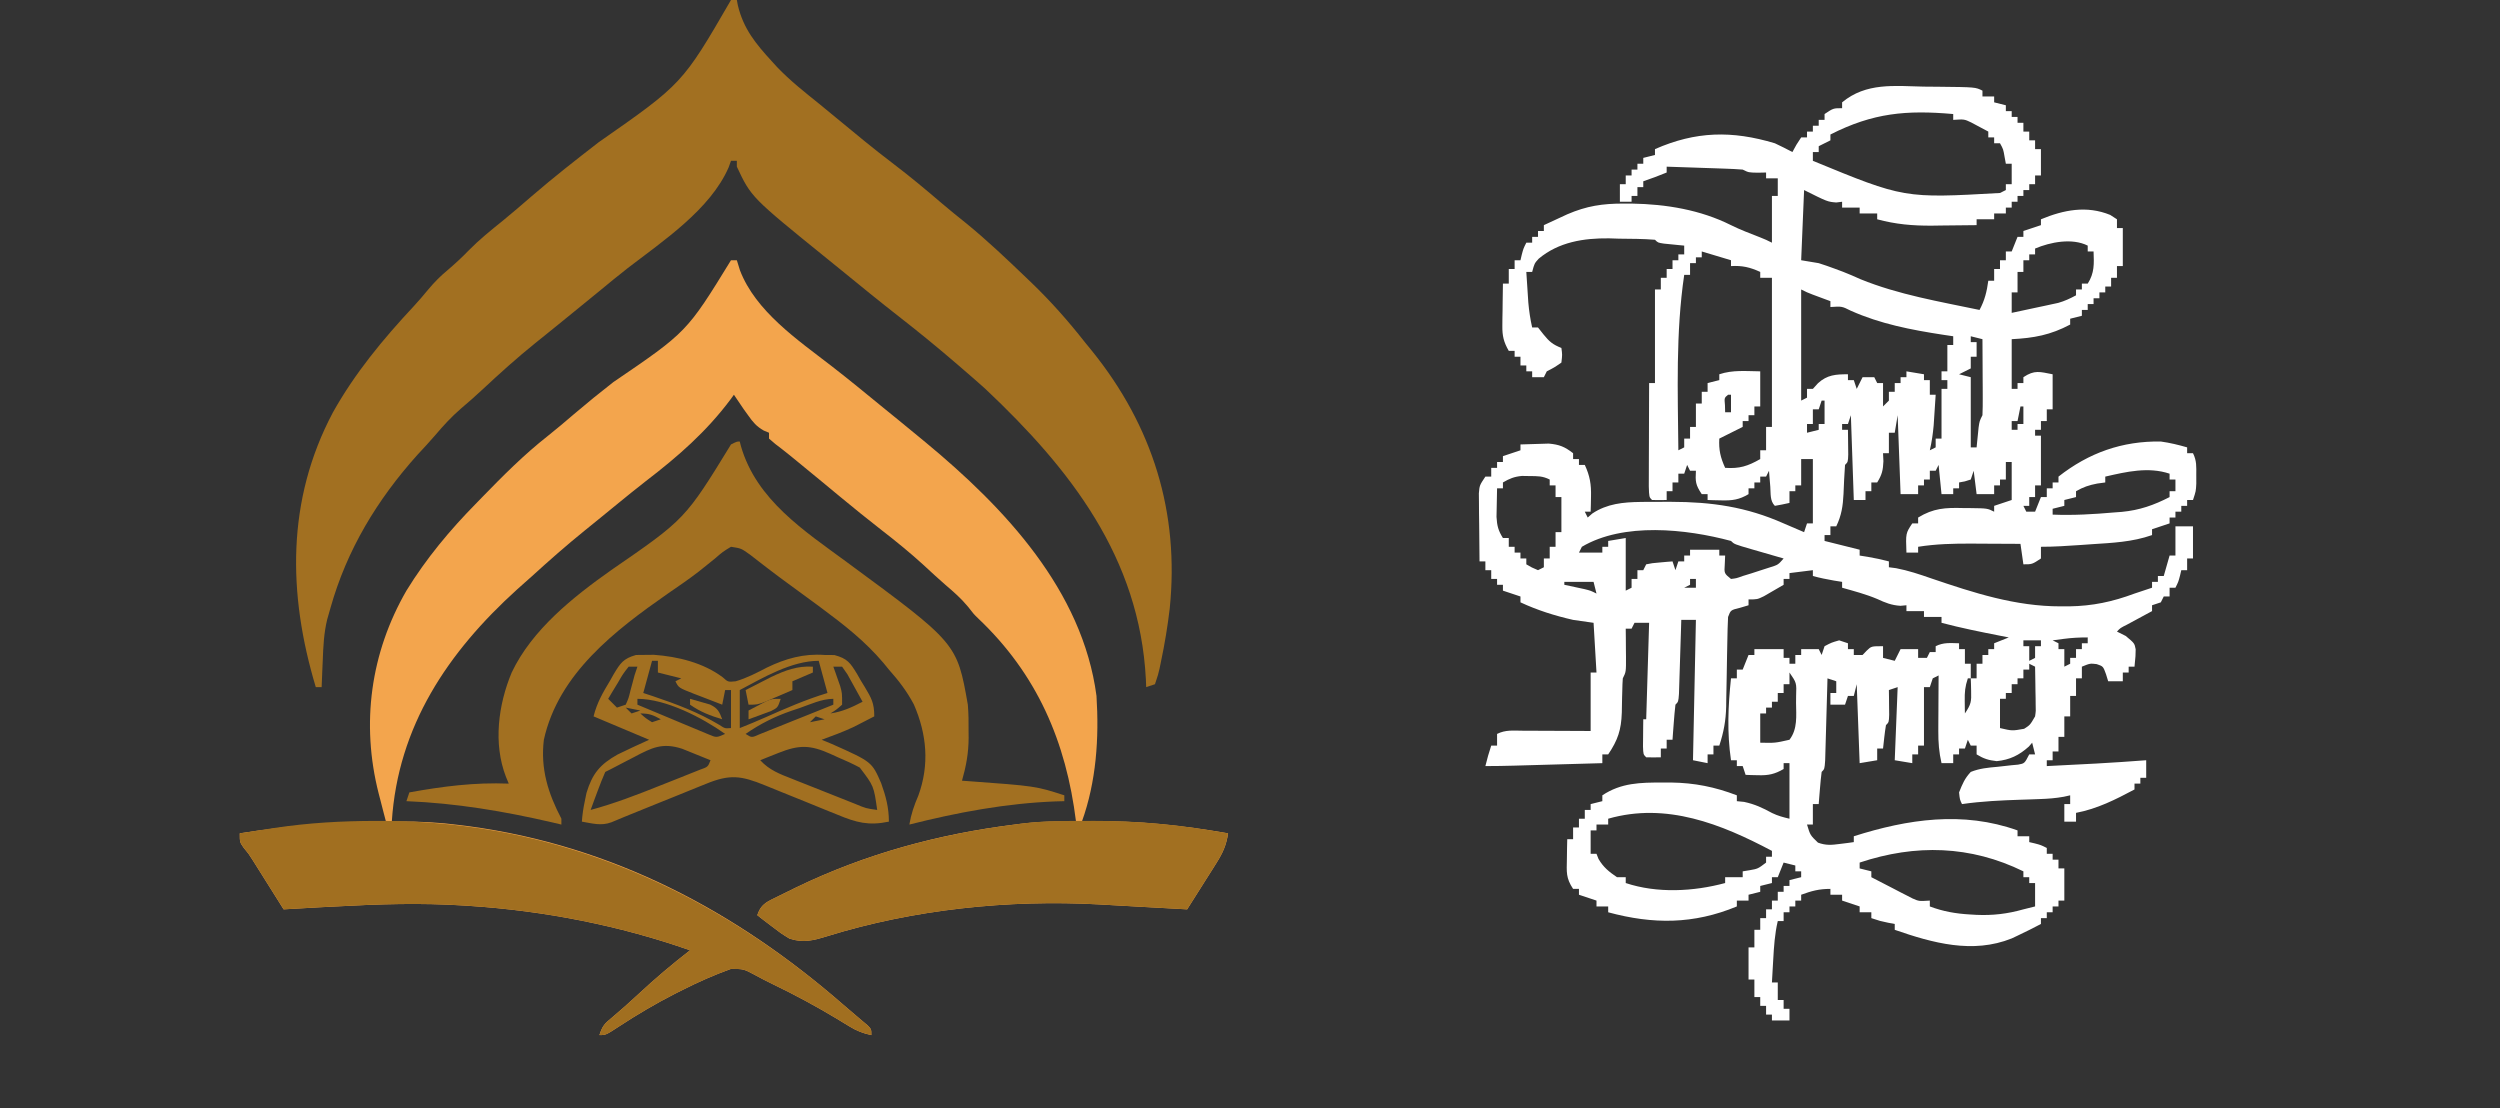 <?xml version="1.0" encoding="UTF-8"?>
<svg version="1.1" xmlns="http://www.w3.org/2000/svg" width="855" height="379">
<rect width="100%" height="100%" fill="#333333" stroke="none"/>
<path d="M0 0 C1.725 0.017 3.449 0.031 5.174 0.043 C17.668 0.178 17.668 0.178 20.062 1.375 C20.062 2.035 20.062 2.695 20.062 3.375 C21.383 3.375 22.703 3.375 24.062 3.375 C24.062 4.035 24.062 4.695 24.062 5.375 C26.043 5.87 26.043 5.87 28.062 6.375 C28.062 7.035 28.062 7.695 28.062 8.375 C28.723 8.375 29.383 8.375 30.062 8.375 C30.062 9.035 30.062 9.695 30.062 10.375 C30.723 10.375 31.383 10.375 32.062 10.375 C32.062 11.035 32.062 11.695 32.062 12.375 C32.722 12.375 33.383 12.375 34.062 12.375 C34.062 13.365 34.062 14.355 34.062 15.375 C34.722 15.375 35.383 15.375 36.062 15.375 C36.062 16.365 36.062 17.355 36.062 18.375 C36.722 18.375 37.383 18.375 38.062 18.375 C38.062 19.365 38.062 20.355 38.062 21.375 C38.722 21.375 39.383 21.375 40.062 21.375 C40.062 24.345 40.062 27.315 40.062 30.375 C39.403 30.375 38.742 30.375 38.062 30.375 C38.062 31.365 38.062 32.355 38.062 33.375 C37.403 33.375 36.742 33.375 36.062 33.375 C36.062 34.035 36.062 34.695 36.062 35.375 C35.403 35.375 34.742 35.375 34.062 35.375 C34.062 36.035 34.062 36.695 34.062 37.375 C33.403 37.375 32.742 37.375 32.062 37.375 C32.062 38.035 32.062 38.695 32.062 39.375 C31.402 39.375 30.742 39.375 30.062 39.375 C30.062 40.035 30.062 40.695 30.062 41.375 C29.402 41.375 28.742 41.375 28.062 41.375 C28.062 42.035 28.062 42.695 28.062 43.375 C26.742 43.375 25.422 43.375 24.062 43.375 C24.062 44.035 24.062 44.695 24.062 45.375 C22.082 45.375 20.102 45.375 18.062 45.375 C18.062 46.035 18.062 46.695 18.062 47.375 C14.083 47.434 10.104 47.469 6.125 47.5 C5.008 47.517 3.891 47.534 2.74 47.551 C-3.827 47.589 -9.591 47.084 -15.938 45.375 C-15.938 44.715 -15.938 44.055 -15.938 43.375 C-17.918 43.375 -19.898 43.375 -21.938 43.375 C-21.938 42.715 -21.938 42.055 -21.938 41.375 C-23.918 41.375 -25.898 41.375 -27.938 41.375 C-27.938 40.715 -27.938 40.055 -27.938 39.375 C-28.598 39.458 -29.258 39.54 -29.938 39.625 C-32.938 39.375 -32.938 39.375 -40.938 35.375 C-41.267 43.295 -41.597 51.215 -41.938 59.375 C-39.958 59.705 -37.977 60.035 -35.938 60.375 C-34.109 60.952 -32.295 61.578 -30.5 62.25 C-29.538 62.608 -28.577 62.967 -27.586 63.336 C-25.575 64.125 -23.592 64.984 -21.625 65.875 C-8.656 71.151 5.411 73.517 19.062 76.375 C20.845 73.042 21.55 70.13 22.062 66.375 C22.723 66.375 23.383 66.375 24.062 66.375 C24.062 65.055 24.062 63.735 24.062 62.375 C24.723 62.375 25.383 62.375 26.062 62.375 C26.062 61.385 26.062 60.395 26.062 59.375 C26.723 59.375 27.383 59.375 28.062 59.375 C28.062 58.385 28.062 57.395 28.062 56.375 C28.723 56.375 29.383 56.375 30.062 56.375 C30.723 54.725 31.383 53.075 32.062 51.375 C32.722 51.375 33.383 51.375 34.062 51.375 C34.062 50.715 34.062 50.055 34.062 49.375 C36.042 48.715 38.023 48.055 40.062 47.375 C40.062 46.715 40.062 46.055 40.062 45.375 C47.886 42.13 55.701 40.601 63.75 43.875 C64.513 44.37 65.276 44.865 66.062 45.375 C66.062 46.365 66.062 47.355 66.062 48.375 C66.722 48.375 67.382 48.375 68.062 48.375 C68.062 52.665 68.062 56.955 68.062 61.375 C67.403 61.375 66.743 61.375 66.062 61.375 C66.062 62.695 66.062 64.015 66.062 65.375 C65.403 65.375 64.743 65.375 64.062 65.375 C64.062 66.365 64.062 67.355 64.062 68.375 C63.403 68.375 62.742 68.375 62.062 68.375 C62.062 69.035 62.062 69.695 62.062 70.375 C61.403 70.375 60.742 70.375 60.062 70.375 C60.062 71.035 60.062 71.695 60.062 72.375 C59.403 72.375 58.742 72.375 58.062 72.375 C58.062 73.035 58.062 73.695 58.062 74.375 C57.403 74.375 56.742 74.375 56.062 74.375 C56.062 75.035 56.062 75.695 56.062 76.375 C55.403 76.375 54.742 76.375 54.062 76.375 C54.062 77.035 54.062 77.695 54.062 78.375 C52.742 78.705 51.422 79.035 50.062 79.375 C50.062 80.035 50.062 80.695 50.062 81.375 C43.34 84.944 37.657 85.99 30.062 86.375 C30.062 91.985 30.062 97.595 30.062 103.375 C30.723 103.375 31.383 103.375 32.062 103.375 C32.062 102.715 32.062 102.055 32.062 101.375 C32.722 101.375 33.383 101.375 34.062 101.375 C34.062 100.715 34.062 100.055 34.062 99.375 C37.913 96.808 39.648 97.542 44.062 98.375 C44.062 102.335 44.062 106.295 44.062 110.375 C43.403 110.375 42.742 110.375 42.062 110.375 C42.062 111.695 42.062 113.015 42.062 114.375 C41.403 114.375 40.742 114.375 40.062 114.375 C40.062 115.365 40.062 116.355 40.062 117.375 C39.403 117.375 38.742 117.375 38.062 117.375 C38.062 118.035 38.062 118.695 38.062 119.375 C38.722 119.375 39.383 119.375 40.062 119.375 C40.062 124.985 40.062 130.595 40.062 136.375 C39.403 136.375 38.742 136.375 38.062 136.375 C38.062 137.695 38.062 139.015 38.062 140.375 C37.403 140.375 36.742 140.375 36.062 140.375 C36.062 141.365 36.062 142.355 36.062 143.375 C35.403 143.375 34.742 143.375 34.062 143.375 C34.392 144.035 34.722 144.695 35.062 145.375 C36.053 145.375 37.042 145.375 38.062 145.375 C38.722 143.725 39.383 142.075 40.062 140.375 C40.722 140.375 41.383 140.375 42.062 140.375 C42.062 139.385 42.062 138.395 42.062 137.375 C42.722 137.375 43.383 137.375 44.062 137.375 C44.062 136.715 44.062 136.055 44.062 135.375 C44.722 135.375 45.383 135.375 46.062 135.375 C46.062 134.715 46.062 134.055 46.062 133.375 C56.446 125.221 67.878 121.159 81.062 121.375 C84.201 121.813 87.007 122.495 90.062 123.375 C90.062 124.035 90.062 124.695 90.062 125.375 C90.722 125.375 91.382 125.375 92.062 125.375 C93.36 127.97 93.195 129.917 93.188 132.812 C93.19 133.781 93.193 134.749 93.195 135.746 C93.062 138.375 93.062 138.375 92.062 141.375 C91.403 141.375 90.743 141.375 90.062 141.375 C90.062 142.035 90.062 142.695 90.062 143.375 C89.403 143.375 88.743 143.375 88.062 143.375 C88.062 144.035 88.062 144.695 88.062 145.375 C87.403 145.375 86.743 145.375 86.062 145.375 C86.062 146.035 86.062 146.695 86.062 147.375 C85.403 147.375 84.743 147.375 84.062 147.375 C84.062 148.035 84.062 148.695 84.062 149.375 C81.093 150.365 81.093 150.365 78.062 151.375 C78.062 152.035 78.062 152.695 78.062 153.375 C71.303 155.751 64.486 156.038 57.375 156.5 C56.152 156.586 54.93 156.673 53.67 156.762 C49.122 157.076 44.623 157.375 40.062 157.375 C40.062 158.695 40.062 160.015 40.062 161.375 C37.062 163.375 37.062 163.375 34.062 163.375 C33.733 161.065 33.403 158.755 33.062 156.375 C28.729 156.346 24.396 156.328 20.062 156.312 C18.842 156.304 17.621 156.296 16.363 156.287 C10.163 156.27 4.19 156.402 -1.938 157.375 C-1.938 158.035 -1.938 158.695 -1.938 159.375 C-3.257 159.375 -4.577 159.375 -5.938 159.375 C-6.188 152.75 -6.188 152.75 -3.938 149.375 C-3.277 149.375 -2.618 149.375 -1.938 149.375 C-1.938 148.715 -1.938 148.055 -1.938 147.375 C3.291 144.17 7.382 143.972 13.312 144.125 C14.535 144.133 14.535 144.133 15.781 144.141 C21.752 144.22 21.752 144.22 24.062 145.375 C24.062 144.715 24.062 144.055 24.062 143.375 C26.043 142.715 28.023 142.055 30.062 141.375 C30.062 137.085 30.062 132.795 30.062 128.375 C29.402 128.375 28.742 128.375 28.062 128.375 C28.062 130.355 28.062 132.335 28.062 134.375 C27.402 134.375 26.742 134.375 26.062 134.375 C26.062 135.035 26.062 135.695 26.062 136.375 C25.402 136.375 24.742 136.375 24.062 136.375 C24.062 137.365 24.062 138.355 24.062 139.375 C22.082 139.375 20.102 139.375 18.062 139.375 C17.733 136.735 17.402 134.095 17.062 131.375 C16.733 132.365 16.402 133.355 16.062 134.375 C14 135.062 14 135.062 12.062 135.375 C12.062 136.035 12.062 136.695 12.062 137.375 C11.402 137.375 10.742 137.375 10.062 137.375 C10.062 138.035 10.062 138.695 10.062 139.375 C8.742 139.375 7.423 139.375 6.062 139.375 C5.732 136.075 5.402 132.775 5.062 129.375 C4.732 130.035 4.402 130.695 4.062 131.375 C3.402 131.375 2.743 131.375 2.062 131.375 C2.062 132.365 2.062 133.355 2.062 134.375 C1.403 134.375 0.743 134.375 0.062 134.375 C0.062 135.035 0.062 135.695 0.062 136.375 C-0.598 136.375 -1.258 136.375 -1.938 136.375 C-1.938 137.365 -1.938 138.355 -1.938 139.375 C-3.917 139.375 -5.897 139.375 -7.938 139.375 C-8.268 130.465 -8.598 121.555 -8.938 112.375 C-9.268 114.355 -9.598 116.335 -9.938 118.375 C-10.598 118.375 -11.258 118.375 -11.938 118.375 C-11.938 120.685 -11.938 122.995 -11.938 125.375 C-12.598 125.375 -13.258 125.375 -13.938 125.375 C-13.896 126.282 -13.855 127.19 -13.812 128.125 C-13.933 131.253 -14.329 132.761 -15.938 135.375 C-16.598 135.375 -17.258 135.375 -17.938 135.375 C-17.938 136.365 -17.938 137.355 -17.938 138.375 C-18.598 138.375 -19.258 138.375 -19.938 138.375 C-19.938 139.365 -19.938 140.355 -19.938 141.375 C-21.258 141.375 -22.578 141.375 -23.938 141.375 C-24.267 131.805 -24.598 122.235 -24.938 112.375 C-25.433 113.86 -25.433 113.86 -25.938 115.375 C-26.598 115.375 -27.258 115.375 -27.938 115.375 C-27.938 116.035 -27.938 116.695 -27.938 117.375 C-27.277 117.375 -26.617 117.375 -25.938 117.375 C-25.911 119.187 -25.891 121 -25.875 122.812 C-25.863 123.822 -25.852 124.831 -25.84 125.871 C-25.938 128.375 -25.938 128.375 -26.938 129.375 C-27.175 132.683 -27.333 135.983 -27.455 139.297 C-27.654 143.383 -28.142 146.683 -29.938 150.375 C-30.598 150.375 -31.258 150.375 -31.938 150.375 C-31.938 151.365 -31.938 152.355 -31.938 153.375 C-32.597 153.375 -33.258 153.375 -33.938 153.375 C-33.938 154.035 -33.938 154.695 -33.938 155.375 C-29.977 156.365 -26.017 157.355 -21.938 158.375 C-21.938 159.035 -21.938 159.695 -21.938 160.375 C-21.03 160.519 -20.122 160.664 -19.188 160.812 C-16.723 161.239 -14.349 161.726 -11.938 162.375 C-11.938 163.035 -11.938 163.695 -11.938 164.375 C-10.715 164.535 -10.715 164.535 -9.469 164.699 C-5.295 165.498 -1.444 166.794 2.562 168.188 C17.075 173.122 31.348 177.775 46.812 177.75 C47.769 177.75 48.725 177.75 49.711 177.75 C57.742 177.621 64.513 176.185 72.062 173.375 C74.061 172.704 76.061 172.036 78.062 171.375 C78.062 170.715 78.062 170.055 78.062 169.375 C78.722 169.375 79.382 169.375 80.062 169.375 C80.062 168.715 80.062 168.055 80.062 167.375 C80.722 167.375 81.382 167.375 82.062 167.375 C82.722 165.065 83.382 162.755 84.062 160.375 C84.722 160.375 85.382 160.375 86.062 160.375 C86.062 157.075 86.062 153.775 86.062 150.375 C88.043 150.375 90.022 150.375 92.062 150.375 C92.062 154.005 92.062 157.635 92.062 161.375 C91.403 161.375 90.743 161.375 90.062 161.375 C90.062 162.695 90.062 164.015 90.062 165.375 C89.403 165.375 88.743 165.375 88.062 165.375 C87.918 165.994 87.774 166.613 87.625 167.25 C87.062 169.375 87.062 169.375 86.062 171.375 C85.403 171.375 84.743 171.375 84.062 171.375 C84.062 172.365 84.062 173.355 84.062 174.375 C83.403 174.375 82.743 174.375 82.062 174.375 C81.733 175.035 81.403 175.695 81.062 176.375 C80.073 176.705 79.082 177.035 78.062 177.375 C78.062 178.035 78.062 178.695 78.062 179.375 C77.28 179.797 76.498 180.218 75.691 180.652 C74.679 181.2 73.668 181.748 72.625 182.312 C71.616 182.858 70.606 183.403 69.566 183.965 C67.196 185.152 67.196 185.152 66.062 186.375 C67.052 186.87 68.043 187.365 69.062 187.875 C72.062 190.375 72.062 190.375 72.461 192.422 C72.438 194.625 72.438 194.625 72.062 198.375 C71.403 198.375 70.743 198.375 70.062 198.375 C70.062 199.035 70.062 199.695 70.062 200.375 C69.403 200.375 68.743 200.375 68.062 200.375 C68.062 201.365 68.062 202.355 68.062 203.375 C66.412 203.375 64.763 203.375 63.062 203.375 C62.815 202.571 62.568 201.766 62.312 200.938 C61.34 198.252 61.34 198.252 59.125 197.5 C56.863 197.234 56.863 197.234 54.062 198.375 C54.062 199.695 54.062 201.015 54.062 202.375 C53.403 202.375 52.742 202.375 52.062 202.375 C52.062 204.355 52.062 206.335 52.062 208.375 C51.403 208.375 50.742 208.375 50.062 208.375 C50.062 210.685 50.062 212.995 50.062 215.375 C49.403 215.375 48.742 215.375 48.062 215.375 C48.062 217.685 48.062 219.995 48.062 222.375 C47.403 222.375 46.742 222.375 46.062 222.375 C46.062 224.025 46.062 225.675 46.062 227.375 C45.403 227.375 44.742 227.375 44.062 227.375 C44.062 228.365 44.062 229.355 44.062 230.375 C43.403 230.375 42.742 230.375 42.062 230.375 C42.062 231.035 42.062 231.695 42.062 232.375 C53.408 231.839 64.738 231.256 76.062 230.375 C76.062 232.355 76.062 234.335 76.062 236.375 C75.403 236.375 74.743 236.375 74.062 236.375 C74.062 237.035 74.062 237.695 74.062 238.375 C73.403 238.375 72.743 238.375 72.062 238.375 C72.062 239.035 72.062 239.695 72.062 240.375 C65.493 243.857 59.394 246.965 52.062 248.375 C52.062 249.365 52.062 250.355 52.062 251.375 C50.742 251.375 49.422 251.375 48.062 251.375 C48.062 249.395 48.062 247.415 48.062 245.375 C48.722 245.375 49.383 245.375 50.062 245.375 C50.062 244.385 50.062 243.395 50.062 242.375 C49.35 242.534 48.638 242.693 47.904 242.857 C45.096 243.369 42.456 243.563 39.605 243.656 C38.575 243.694 37.544 243.731 36.482 243.77 C35.416 243.804 34.349 243.839 33.25 243.875 C26.46 244.099 19.79 244.401 13.062 245.375 C12.312 243.812 12.312 243.812 12.062 241.375 C13.236 238.434 13.963 236.636 16.062 234.375 C19.042 233.173 22.003 232.902 25.188 232.625 C26.816 232.454 28.444 232.272 30.07 232.078 C30.788 232.013 31.507 231.947 32.247 231.88 C34.467 231.475 34.467 231.475 36.062 228.375 C36.722 228.375 37.383 228.375 38.062 228.375 C37.733 227.055 37.403 225.735 37.062 224.375 C36.691 224.808 36.32 225.241 35.938 225.688 C32.615 228.678 29.392 230.242 24.938 230.688 C22.142 230.384 20.437 229.837 18.062 228.375 C18.062 227.385 18.062 226.395 18.062 225.375 C17.402 225.375 16.742 225.375 16.062 225.375 C15.732 224.715 15.402 224.055 15.062 223.375 C14.732 224.365 14.402 225.355 14.062 226.375 C13.402 226.375 12.742 226.375 12.062 226.375 C12.062 227.035 12.062 227.695 12.062 228.375 C11.402 228.375 10.742 228.375 10.062 228.375 C10.062 229.365 10.062 230.355 10.062 231.375 C8.742 231.375 7.423 231.375 6.062 231.375 C5.199 227.656 4.945 224.232 4.965 220.418 C4.968 219.306 4.971 218.194 4.975 217.049 C4.983 215.898 4.991 214.748 5 213.562 C5.005 212.393 5.009 211.223 5.014 210.018 C5.025 207.137 5.042 204.256 5.062 201.375 C4.402 201.705 3.743 202.035 3.062 202.375 C2.732 203.365 2.402 204.355 2.062 205.375 C1.403 205.375 0.743 205.375 0.062 205.375 C0.062 211.975 0.062 218.575 0.062 225.375 C-0.598 225.375 -1.258 225.375 -1.938 225.375 C-1.938 226.365 -1.938 227.355 -1.938 228.375 C-2.598 228.375 -3.257 228.375 -3.938 228.375 C-3.938 229.365 -3.938 230.355 -3.938 231.375 C-5.918 231.045 -7.897 230.715 -9.938 230.375 C-9.607 222.125 -9.277 213.875 -8.938 205.375 C-9.928 205.705 -10.918 206.035 -11.938 206.375 C-11.926 207.157 -11.914 207.94 -11.902 208.746 C-11.893 209.758 -11.884 210.77 -11.875 211.812 C-11.863 212.822 -11.852 213.831 -11.84 214.871 C-11.938 217.375 -11.938 217.375 -12.938 218.375 C-13.168 219.722 -13.349 221.079 -13.5 222.438 C-13.644 223.737 -13.789 225.036 -13.938 226.375 C-14.598 226.375 -15.258 226.375 -15.938 226.375 C-15.938 227.695 -15.938 229.015 -15.938 230.375 C-17.918 230.705 -19.898 231.035 -21.938 231.375 C-22.267 222.465 -22.598 213.555 -22.938 204.375 C-23.267 205.695 -23.598 207.015 -23.938 208.375 C-24.598 208.375 -25.258 208.375 -25.938 208.375 C-26.267 209.365 -26.598 210.355 -26.938 211.375 C-28.587 211.375 -30.238 211.375 -31.938 211.375 C-31.938 210.055 -31.938 208.735 -31.938 207.375 C-31.277 207.375 -30.617 207.375 -29.938 207.375 C-29.938 206.055 -29.938 204.735 -29.938 203.375 C-30.927 203.045 -31.918 202.715 -32.938 202.375 C-32.975 203.776 -32.975 203.776 -33.013 205.205 C-33.108 208.658 -33.208 212.111 -33.31 215.565 C-33.353 217.061 -33.395 218.558 -33.435 220.055 C-33.492 222.202 -33.556 224.349 -33.621 226.496 C-33.658 227.79 -33.694 229.083 -33.732 230.416 C-33.938 233.375 -33.938 233.375 -34.938 234.375 C-35.171 236.224 -35.351 238.08 -35.5 239.938 C-35.626 241.455 -35.626 241.455 -35.754 243.004 C-35.814 243.786 -35.875 244.569 -35.938 245.375 C-36.597 245.375 -37.258 245.375 -37.938 245.375 C-37.938 247.685 -37.938 249.995 -37.938 252.375 C-38.597 252.375 -39.258 252.375 -39.938 252.375 C-38.84 256.012 -38.84 256.012 -36.188 258.562 C-33.432 259.558 -31.579 259.381 -28.688 259 C-27.795 258.889 -26.903 258.778 -25.984 258.664 C-24.971 258.521 -24.971 258.521 -23.938 258.375 C-23.938 257.715 -23.938 257.055 -23.938 256.375 C-5.458 250.509 13.327 247.68 32.062 254.375 C32.062 255.035 32.062 255.695 32.062 256.375 C33.383 256.375 34.703 256.375 36.062 256.375 C36.062 257.035 36.062 257.695 36.062 258.375 C36.681 258.519 37.3 258.664 37.938 258.812 C40.062 259.375 40.062 259.375 42.062 260.375 C42.062 261.035 42.062 261.695 42.062 262.375 C42.722 262.375 43.383 262.375 44.062 262.375 C44.062 263.035 44.062 263.695 44.062 264.375 C44.722 264.375 45.383 264.375 46.062 264.375 C46.062 265.365 46.062 266.355 46.062 267.375 C46.722 267.375 47.383 267.375 48.062 267.375 C48.062 271.005 48.062 274.635 48.062 278.375 C47.403 278.375 46.742 278.375 46.062 278.375 C46.062 279.035 46.062 279.695 46.062 280.375 C45.403 280.375 44.742 280.375 44.062 280.375 C44.062 281.035 44.062 281.695 44.062 282.375 C43.403 282.375 42.742 282.375 42.062 282.375 C42.062 283.035 42.062 283.695 42.062 284.375 C41.403 284.375 40.742 284.375 40.062 284.375 C40.062 285.035 40.062 285.695 40.062 286.375 C37.414 287.771 34.77 289.101 32.062 290.375 C31.412 290.683 30.761 290.991 30.09 291.309 C16.706 296.698 3.017 292.864 -9.938 288.375 C-9.938 287.715 -9.938 287.055 -9.938 286.375 C-10.701 286.231 -11.464 286.086 -12.25 285.938 C-14.938 285.375 -14.938 285.375 -17.938 284.375 C-17.938 283.715 -17.938 283.055 -17.938 282.375 C-19.258 282.375 -20.578 282.375 -21.938 282.375 C-21.938 281.715 -21.938 281.055 -21.938 280.375 C-23.918 279.715 -25.898 279.055 -27.938 278.375 C-27.938 277.715 -27.938 277.055 -27.938 276.375 C-29.258 276.375 -30.578 276.375 -31.938 276.375 C-31.938 275.715 -31.938 275.055 -31.938 274.375 C-35.842 274.375 -38.318 275.059 -41.938 276.375 C-41.938 277.035 -41.938 277.695 -41.938 278.375 C-42.597 278.375 -43.258 278.375 -43.938 278.375 C-43.938 279.035 -43.938 279.695 -43.938 280.375 C-44.597 280.375 -45.258 280.375 -45.938 280.375 C-45.938 281.035 -45.938 281.695 -45.938 282.375 C-46.597 282.375 -47.258 282.375 -47.938 282.375 C-47.938 283.365 -47.938 284.355 -47.938 285.375 C-48.597 285.375 -49.258 285.375 -49.938 285.375 C-50.977 289.802 -51.253 294.164 -51.5 298.688 C-51.543 299.428 -51.586 300.169 -51.631 300.932 C-51.736 302.746 -51.837 304.56 -51.938 306.375 C-51.278 306.375 -50.617 306.375 -49.938 306.375 C-49.938 308.355 -49.938 310.335 -49.938 312.375 C-49.278 312.375 -48.617 312.375 -47.938 312.375 C-47.938 313.365 -47.938 314.355 -47.938 315.375 C-47.278 315.375 -46.617 315.375 -45.938 315.375 C-45.938 316.695 -45.938 318.015 -45.938 319.375 C-47.917 319.375 -49.898 319.375 -51.938 319.375 C-51.938 318.715 -51.938 318.055 -51.938 317.375 C-52.597 317.375 -53.258 317.375 -53.938 317.375 C-53.938 316.385 -53.938 315.395 -53.938 314.375 C-54.597 314.375 -55.258 314.375 -55.938 314.375 C-55.938 313.385 -55.938 312.395 -55.938 311.375 C-56.597 311.375 -57.258 311.375 -57.938 311.375 C-57.938 309.395 -57.938 307.415 -57.938 305.375 C-58.597 305.375 -59.258 305.375 -59.938 305.375 C-59.938 301.745 -59.938 298.115 -59.938 294.375 C-59.278 294.375 -58.617 294.375 -57.938 294.375 C-57.938 292.395 -57.938 290.415 -57.938 288.375 C-57.278 288.375 -56.617 288.375 -55.938 288.375 C-55.938 287.055 -55.938 285.735 -55.938 284.375 C-55.278 284.375 -54.617 284.375 -53.938 284.375 C-53.938 283.385 -53.938 282.395 -53.938 281.375 C-53.278 281.375 -52.617 281.375 -51.938 281.375 C-51.938 280.385 -51.938 279.395 -51.938 278.375 C-51.278 278.375 -50.617 278.375 -49.938 278.375 C-49.938 277.385 -49.938 276.395 -49.938 275.375 C-49.278 275.375 -48.617 275.375 -47.938 275.375 C-47.938 274.715 -47.938 274.055 -47.938 273.375 C-47.278 273.375 -46.617 273.375 -45.938 273.375 C-45.938 272.715 -45.938 272.055 -45.938 271.375 C-44.617 271.045 -43.297 270.715 -41.938 270.375 C-41.938 269.715 -41.938 269.055 -41.938 268.375 C-42.597 268.375 -43.258 268.375 -43.938 268.375 C-43.938 267.715 -43.938 267.055 -43.938 266.375 C-45.258 266.045 -46.578 265.715 -47.938 265.375 C-48.597 267.025 -49.258 268.675 -49.938 270.375 C-50.597 270.375 -51.258 270.375 -51.938 270.375 C-51.938 271.035 -51.938 271.695 -51.938 272.375 C-53.258 272.705 -54.578 273.035 -55.938 273.375 C-55.938 274.035 -55.938 274.695 -55.938 275.375 C-57.258 275.705 -58.578 276.035 -59.938 276.375 C-59.938 277.035 -59.938 277.695 -59.938 278.375 C-61.258 278.375 -62.578 278.375 -63.938 278.375 C-63.938 279.035 -63.938 279.695 -63.938 280.375 C-78.734 286.517 -92.579 286.537 -107.938 282.375 C-107.938 281.715 -107.938 281.055 -107.938 280.375 C-109.257 280.375 -110.578 280.375 -111.938 280.375 C-111.938 279.715 -111.938 279.055 -111.938 278.375 C-113.918 277.715 -115.897 277.055 -117.938 276.375 C-117.938 275.715 -117.938 275.055 -117.938 274.375 C-118.597 274.375 -119.257 274.375 -119.938 274.375 C-122.429 270.638 -122.144 268.63 -122.062 264.188 C-122.044 262.915 -122.026 261.643 -122.008 260.332 C-121.985 259.356 -121.961 258.38 -121.938 257.375 C-121.278 257.375 -120.618 257.375 -119.938 257.375 C-119.938 256.055 -119.938 254.735 -119.938 253.375 C-119.278 253.375 -118.618 253.375 -117.938 253.375 C-117.938 252.385 -117.938 251.395 -117.938 250.375 C-117.278 250.375 -116.618 250.375 -115.938 250.375 C-115.938 249.385 -115.938 248.395 -115.938 247.375 C-115.278 247.375 -114.618 247.375 -113.938 247.375 C-113.938 246.715 -113.938 246.055 -113.938 245.375 C-112.618 245.045 -111.297 244.715 -109.938 244.375 C-109.938 243.715 -109.938 243.055 -109.938 242.375 C-103.496 238.081 -96.901 237.99 -89.375 238 C-88.409 237.999 -87.444 237.997 -86.449 237.996 C-78.4 238.114 -71.491 239.488 -63.938 242.375 C-63.938 243.035 -63.938 243.695 -63.938 244.375 C-63.112 244.458 -62.288 244.54 -61.438 244.625 C-57.793 245.406 -55.109 246.667 -51.867 248.438 C-49.9 249.393 -48.06 249.877 -45.938 250.375 C-45.938 249.171 -45.938 247.967 -45.938 246.727 C-45.938 241.609 -45.938 236.492 -45.938 231.375 C-46.597 231.375 -47.258 231.375 -47.938 231.375 C-47.938 232.035 -47.938 232.695 -47.938 233.375 C-51 235.159 -53.158 235.604 -56.688 235.5 C-57.487 235.482 -58.286 235.464 -59.109 235.445 C-59.713 235.422 -60.316 235.399 -60.938 235.375 C-61.267 234.385 -61.597 233.395 -61.938 232.375 C-62.597 232.375 -63.258 232.375 -63.938 232.375 C-63.938 231.715 -63.938 231.055 -63.938 230.375 C-64.597 230.375 -65.257 230.375 -65.938 230.375 C-67.32 220.867 -66.936 211.918 -65.938 202.375 C-65.278 202.375 -64.618 202.375 -63.938 202.375 C-63.938 201.385 -63.938 200.395 -63.938 199.375 C-63.278 199.375 -62.617 199.375 -61.938 199.375 C-61.278 197.725 -60.617 196.075 -59.938 194.375 C-59.278 194.375 -58.617 194.375 -57.938 194.375 C-57.938 193.715 -57.938 193.055 -57.938 192.375 C-54.638 192.375 -51.337 192.375 -47.938 192.375 C-47.938 193.365 -47.938 194.355 -47.938 195.375 C-47.278 195.375 -46.617 195.375 -45.938 195.375 C-45.938 196.035 -45.938 196.695 -45.938 197.375 C-45.278 197.375 -44.617 197.375 -43.938 197.375 C-43.938 196.385 -43.938 195.395 -43.938 194.375 C-43.278 194.375 -42.617 194.375 -41.938 194.375 C-41.938 193.715 -41.938 193.055 -41.938 192.375 C-39.958 192.375 -37.977 192.375 -35.938 192.375 C-35.608 193.035 -35.278 193.695 -34.938 194.375 C-34.608 193.385 -34.278 192.395 -33.938 191.375 C-31.562 190.125 -31.562 190.125 -28.938 189.375 C-27.948 189.705 -26.957 190.035 -25.938 190.375 C-25.938 191.035 -25.938 191.695 -25.938 192.375 C-25.277 192.375 -24.617 192.375 -23.938 192.375 C-23.938 193.035 -23.938 193.695 -23.938 194.375 C-22.948 194.375 -21.957 194.375 -20.938 194.375 C-20.463 193.88 -19.989 193.385 -19.5 192.875 C-17.938 191.375 -17.938 191.375 -13.938 191.375 C-13.938 192.695 -13.938 194.015 -13.938 195.375 C-12.617 195.705 -11.297 196.035 -9.938 196.375 C-9.277 195.055 -8.617 193.735 -7.938 192.375 C-5.957 192.375 -3.978 192.375 -1.938 192.375 C-1.938 193.365 -1.938 194.355 -1.938 195.375 C-0.948 195.375 0.043 195.375 1.062 195.375 C1.393 194.715 1.722 194.055 2.062 193.375 C2.723 193.375 3.382 193.375 4.062 193.375 C4.062 192.715 4.062 192.055 4.062 191.375 C6.771 190.021 9.072 190.31 12.062 190.375 C12.062 191.035 12.062 191.695 12.062 192.375 C12.723 192.375 13.383 192.375 14.062 192.375 C14.062 194.025 14.062 195.675 14.062 197.375 C14.723 197.375 15.383 197.375 16.062 197.375 C16.062 199.025 16.062 200.675 16.062 202.375 C16.723 202.375 17.383 202.375 18.062 202.375 C18.062 200.725 18.062 199.075 18.062 197.375 C18.723 197.375 19.383 197.375 20.062 197.375 C20.062 196.385 20.062 195.395 20.062 194.375 C20.723 194.375 21.383 194.375 22.062 194.375 C22.062 193.715 22.062 193.055 22.062 192.375 C22.723 192.375 23.383 192.375 24.062 192.375 C24.062 191.715 24.062 191.055 24.062 190.375 C26.538 189.385 26.538 189.385 29.062 188.375 C28.073 188.182 27.082 187.988 26.062 187.789 C19.354 186.469 12.674 185.129 6.062 183.375 C6.062 182.715 6.062 182.055 6.062 181.375 C4.082 181.375 2.103 181.375 0.062 181.375 C0.062 180.715 0.062 180.055 0.062 179.375 C-1.917 179.375 -3.897 179.375 -5.938 179.375 C-5.938 178.715 -5.938 178.055 -5.938 177.375 C-6.618 177.437 -7.299 177.499 -8 177.562 C-11.043 177.368 -13.148 176.517 -15.891 175.242 C-19.782 173.594 -23.877 172.527 -27.938 171.375 C-27.938 170.715 -27.938 170.055 -27.938 169.375 C-28.845 169.231 -29.753 169.086 -30.688 168.938 C-33.152 168.511 -35.526 168.024 -37.938 167.375 C-37.938 166.715 -37.938 166.055 -37.938 165.375 C-40.578 165.705 -43.218 166.035 -45.938 166.375 C-45.938 167.035 -45.938 167.695 -45.938 168.375 C-46.597 168.375 -47.258 168.375 -47.938 168.375 C-47.938 169.035 -47.938 169.695 -47.938 170.375 C-49.37 171.216 -50.809 172.048 -52.25 172.875 C-53.051 173.339 -53.851 173.803 -54.676 174.281 C-56.938 175.375 -56.938 175.375 -59.938 175.375 C-59.938 176.035 -59.938 176.695 -59.938 177.375 C-61.392 177.808 -61.392 177.808 -62.875 178.25 C-66.044 179.017 -66.044 179.017 -66.938 181.375 C-67.07 184.063 -67.147 186.729 -67.184 189.418 C-67.217 191.066 -67.25 192.714 -67.283 194.361 C-67.33 196.957 -67.375 199.553 -67.414 202.149 C-67.454 204.655 -67.506 207.162 -67.559 209.668 C-67.567 210.435 -67.575 211.202 -67.584 211.992 C-67.693 216.791 -68.431 220.813 -69.938 225.375 C-70.597 225.375 -71.257 225.375 -71.938 225.375 C-71.938 226.365 -71.938 227.355 -71.938 228.375 C-72.597 228.375 -73.257 228.375 -73.938 228.375 C-73.938 229.365 -73.938 230.355 -73.938 231.375 C-75.588 231.045 -77.237 230.715 -78.938 230.375 C-78.608 214.535 -78.278 198.695 -77.938 182.375 C-79.588 182.375 -81.237 182.375 -82.938 182.375 C-82.975 183.639 -82.975 183.639 -83.013 184.929 C-83.108 188.047 -83.208 191.165 -83.31 194.283 C-83.353 195.634 -83.395 196.985 -83.435 198.337 C-83.492 200.275 -83.557 202.214 -83.621 204.152 C-83.658 205.32 -83.694 206.488 -83.732 207.691 C-83.938 210.375 -83.938 210.375 -84.938 211.375 C-85.172 213.391 -85.351 215.413 -85.5 217.438 C-85.584 218.542 -85.668 219.647 -85.754 220.785 C-85.814 221.64 -85.875 222.494 -85.938 223.375 C-86.597 223.375 -87.257 223.375 -87.938 223.375 C-87.938 224.365 -87.938 225.355 -87.938 226.375 C-88.597 226.375 -89.257 226.375 -89.938 226.375 C-89.938 227.365 -89.938 228.355 -89.938 229.375 C-91.604 229.418 -93.271 229.416 -94.938 229.375 C-95.938 228.375 -95.938 228.375 -96.035 225.652 C-96.024 224.55 -96.012 223.448 -96 222.312 C-95.991 221.208 -95.982 220.103 -95.973 218.965 C-95.961 218.11 -95.949 217.256 -95.938 216.375 C-95.608 216.375 -95.278 216.375 -94.938 216.375 C-94.608 205.485 -94.278 194.595 -93.938 183.375 C-95.588 183.375 -97.237 183.375 -98.938 183.375 C-99.267 184.035 -99.597 184.695 -99.938 185.375 C-100.597 185.375 -101.257 185.375 -101.938 185.375 C-101.926 186.435 -101.914 187.494 -101.902 188.586 C-101.893 189.974 -101.884 191.362 -101.875 192.75 C-101.867 193.449 -101.858 194.147 -101.85 194.867 C-101.824 200.148 -101.824 200.148 -102.938 202.375 C-103.042 203.741 -103.093 205.111 -103.113 206.48 C-103.149 207.709 -103.149 207.709 -103.186 208.963 C-103.228 210.676 -103.26 212.39 -103.279 214.104 C-103.477 219.988 -104.626 223.49 -107.938 228.375 C-108.597 228.375 -109.257 228.375 -109.938 228.375 C-109.938 229.365 -109.938 230.355 -109.938 231.375 C-114.991 231.518 -120.045 231.661 -125.099 231.802 C-126.817 231.851 -128.536 231.899 -130.255 231.948 C-132.727 232.018 -135.2 232.087 -137.672 232.156 C-138.822 232.189 -138.822 232.189 -139.996 232.223 C-143.312 232.315 -146.62 232.375 -149.938 232.375 C-149.362 229.989 -148.715 227.708 -147.938 225.375 C-147.278 225.375 -146.618 225.375 -145.938 225.375 C-145.938 224.055 -145.938 222.735 -145.938 221.375 C-143.016 219.914 -140.439 220.264 -137.18 220.277 C-136.185 220.279 -136.185 220.279 -135.17 220.282 C-133.051 220.287 -130.932 220.3 -128.812 220.312 C-127.376 220.318 -125.94 220.322 -124.504 220.326 C-120.982 220.336 -117.46 220.356 -113.938 220.375 C-113.938 213.775 -113.938 207.175 -113.938 200.375 C-113.278 200.375 -112.618 200.375 -111.938 200.375 C-112.267 194.765 -112.597 189.155 -112.938 183.375 C-115.248 183.045 -117.558 182.715 -119.938 182.375 C-126.2 180.947 -132.118 179.091 -137.938 176.375 C-137.938 175.715 -137.938 175.055 -137.938 174.375 C-139.917 173.715 -141.898 173.055 -143.938 172.375 C-143.938 171.715 -143.938 171.055 -143.938 170.375 C-144.597 170.375 -145.257 170.375 -145.938 170.375 C-145.938 169.715 -145.938 169.055 -145.938 168.375 C-146.597 168.375 -147.257 168.375 -147.938 168.375 C-147.938 167.385 -147.938 166.395 -147.938 165.375 C-148.597 165.375 -149.257 165.375 -149.938 165.375 C-149.938 164.385 -149.938 163.395 -149.938 162.375 C-150.597 162.375 -151.257 162.375 -151.938 162.375 C-151.995 158.104 -152.031 153.834 -152.062 149.562 C-152.079 148.348 -152.096 147.133 -152.113 145.881 C-152.12 144.717 -152.126 143.554 -152.133 142.355 C-152.143 141.282 -152.154 140.208 -152.165 139.102 C-151.938 136.375 -151.938 136.375 -149.938 133.375 C-149.278 133.375 -148.618 133.375 -147.938 133.375 C-147.938 132.385 -147.938 131.395 -147.938 130.375 C-147.278 130.375 -146.618 130.375 -145.938 130.375 C-145.938 129.715 -145.938 129.055 -145.938 128.375 C-145.278 128.375 -144.618 128.375 -143.938 128.375 C-143.938 127.715 -143.938 127.055 -143.938 126.375 C-140.968 125.385 -140.968 125.385 -137.938 124.375 C-137.938 123.715 -137.938 123.055 -137.938 122.375 C-135.876 122.293 -133.813 122.236 -131.75 122.188 C-130.601 122.153 -129.453 122.118 -128.27 122.082 C-124.646 122.401 -122.791 123.156 -119.938 125.375 C-119.938 126.035 -119.938 126.695 -119.938 127.375 C-119.278 127.375 -118.618 127.375 -117.938 127.375 C-117.938 128.035 -117.938 128.695 -117.938 129.375 C-117.278 129.375 -116.618 129.375 -115.938 129.375 C-114.186 133.147 -113.713 136.042 -113.812 140.188 C-113.831 141.163 -113.849 142.139 -113.867 143.145 C-113.89 143.881 -113.914 144.617 -113.938 145.375 C-114.597 145.375 -115.257 145.375 -115.938 145.375 C-115.608 146.035 -115.278 146.695 -114.938 147.375 C-114.422 146.921 -113.906 146.468 -113.375 146 C-108.315 142.627 -102.807 142.114 -96.852 142.039 C-96.197 142.031 -95.542 142.023 -94.867 142.014 C-92.765 141.995 -90.664 141.995 -88.562 142 C-87.847 142 -87.132 141.999 -86.396 141.999 C-72.54 142.024 -60.727 143.704 -47.938 149.375 C-47.207 149.688 -46.476 150.001 -45.723 150.324 C-44.128 151.008 -42.533 151.691 -40.938 152.375 C-40.608 151.385 -40.278 150.395 -39.938 149.375 C-39.278 149.375 -38.617 149.375 -37.938 149.375 C-37.938 142.115 -37.938 134.855 -37.938 127.375 C-39.258 127.375 -40.578 127.375 -41.938 127.375 C-41.938 130.345 -41.938 133.315 -41.938 136.375 C-42.597 136.375 -43.258 136.375 -43.938 136.375 C-43.938 137.035 -43.938 137.695 -43.938 138.375 C-44.597 138.375 -45.258 138.375 -45.938 138.375 C-45.938 139.695 -45.938 141.015 -45.938 142.375 C-47.594 142.757 -49.262 143.089 -50.938 143.375 C-52.677 141.635 -52.309 139.181 -52.5 136.812 C-52.626 135.295 -52.626 135.295 -52.754 133.746 C-52.814 132.964 -52.875 132.181 -52.938 131.375 C-53.267 132.035 -53.597 132.695 -53.938 133.375 C-54.597 133.375 -55.258 133.375 -55.938 133.375 C-55.938 134.035 -55.938 134.695 -55.938 135.375 C-56.597 135.375 -57.258 135.375 -57.938 135.375 C-57.938 136.035 -57.938 136.695 -57.938 137.375 C-58.597 137.375 -59.258 137.375 -59.938 137.375 C-59.938 138.035 -59.938 138.695 -59.938 139.375 C-63.149 141.281 -65.476 141.598 -69.188 141.5 C-70.08 141.482 -70.972 141.464 -71.891 141.445 C-72.566 141.422 -73.242 141.399 -73.938 141.375 C-73.938 140.715 -73.938 140.055 -73.938 139.375 C-74.597 139.375 -75.257 139.375 -75.938 139.375 C-78.089 136.147 -78.138 135.091 -77.938 131.375 C-78.597 131.375 -79.257 131.375 -79.938 131.375 C-80.267 130.715 -80.597 130.055 -80.938 129.375 C-81.267 130.365 -81.597 131.355 -81.938 132.375 C-82.597 132.375 -83.257 132.375 -83.938 132.375 C-83.938 133.365 -83.938 134.355 -83.938 135.375 C-84.597 135.375 -85.257 135.375 -85.938 135.375 C-85.938 136.365 -85.938 137.355 -85.938 138.375 C-86.597 138.375 -87.257 138.375 -87.938 138.375 C-87.938 139.365 -87.938 140.355 -87.938 141.375 C-89.604 141.418 -91.271 141.416 -92.938 141.375 C-93.938 140.375 -93.938 140.375 -94.051 136.681 C-94.051 135.036 -94.045 133.391 -94.035 131.746 C-94.034 130.882 -94.032 130.018 -94.031 129.127 C-94.025 126.356 -94.013 123.584 -94 120.812 C-93.995 118.938 -93.99 117.064 -93.986 115.189 C-93.975 110.585 -93.958 105.98 -93.938 101.375 C-93.278 101.375 -92.618 101.375 -91.938 101.375 C-91.938 90.815 -91.938 80.255 -91.938 69.375 C-91.278 69.375 -90.618 69.375 -89.938 69.375 C-89.938 68.055 -89.938 66.735 -89.938 65.375 C-89.278 65.375 -88.618 65.375 -87.938 65.375 C-87.938 64.385 -87.938 63.395 -87.938 62.375 C-87.278 62.375 -86.618 62.375 -85.938 62.375 C-85.938 61.385 -85.938 60.395 -85.938 59.375 C-85.278 59.375 -84.618 59.375 -83.938 59.375 C-83.938 58.715 -83.938 58.055 -83.938 57.375 C-83.278 57.375 -82.618 57.375 -81.938 57.375 C-81.938 56.385 -81.938 55.395 -81.938 54.375 C-82.576 54.314 -83.214 54.254 -83.871 54.191 C-84.697 54.108 -85.524 54.024 -86.375 53.938 C-87.199 53.856 -88.022 53.775 -88.871 53.691 C-90.938 53.375 -90.938 53.375 -91.938 52.375 C-96.033 52.033 -100.142 52.049 -104.25 52 C-105.953 51.944 -105.953 51.944 -107.689 51.887 C-116.322 51.798 -124.862 53.135 -131.708 58.854 C-133.166 60.476 -133.166 60.476 -133.938 63.375 C-134.597 63.375 -135.257 63.375 -135.938 63.375 C-135.796 65.604 -135.649 67.834 -135.5 70.062 C-135.378 71.925 -135.378 71.925 -135.254 73.824 C-134.993 76.757 -134.59 79.509 -133.938 82.375 C-133.278 82.375 -132.618 82.375 -131.938 82.375 C-131.009 83.551 -131.009 83.551 -130.062 84.75 C-128.049 87.237 -126.851 88.23 -123.938 89.375 C-123.625 91.688 -123.625 91.688 -123.938 94.375 C-126.375 96.062 -126.375 96.062 -128.938 97.375 C-129.268 98.035 -129.597 98.695 -129.938 99.375 C-131.257 99.375 -132.577 99.375 -133.938 99.375 C-133.938 98.715 -133.938 98.055 -133.938 97.375 C-134.597 97.375 -135.257 97.375 -135.938 97.375 C-135.938 96.715 -135.938 96.055 -135.938 95.375 C-136.597 95.375 -137.257 95.375 -137.938 95.375 C-137.938 94.385 -137.938 93.395 -137.938 92.375 C-138.597 92.375 -139.257 92.375 -139.938 92.375 C-139.938 91.715 -139.938 91.055 -139.938 90.375 C-140.597 90.375 -141.257 90.375 -141.938 90.375 C-143.66 87.384 -144.179 85.268 -144.133 81.828 C-144.126 80.984 -144.12 80.139 -144.113 79.27 C-144.097 78.397 -144.08 77.524 -144.062 76.625 C-144.053 75.737 -144.044 74.849 -144.035 73.934 C-144.012 71.747 -143.979 69.561 -143.938 67.375 C-143.278 67.375 -142.618 67.375 -141.938 67.375 C-141.938 65.725 -141.938 64.075 -141.938 62.375 C-141.278 62.375 -140.618 62.375 -139.938 62.375 C-139.938 61.385 -139.938 60.395 -139.938 59.375 C-139.278 59.375 -138.618 59.375 -137.938 59.375 C-137.793 58.756 -137.649 58.138 -137.5 57.5 C-136.938 55.375 -136.938 55.375 -135.938 53.375 C-135.278 53.375 -134.618 53.375 -133.938 53.375 C-133.938 52.715 -133.938 52.055 -133.938 51.375 C-133.278 51.375 -132.618 51.375 -131.938 51.375 C-131.938 50.715 -131.938 50.055 -131.938 49.375 C-131.278 49.375 -130.618 49.375 -129.938 49.375 C-129.938 48.715 -129.938 48.055 -129.938 47.375 C-128.231 46.579 -126.522 45.789 -124.812 45 C-123.861 44.559 -122.91 44.118 -121.93 43.664 C-115.281 40.8 -109.874 39.988 -102.688 40 C-101.238 40.002 -101.238 40.002 -99.759 40.005 C-88.16 40.199 -76.428 42.121 -65.965 47.363 C-62.734 48.975 -59.362 50.224 -56.004 51.543 C-53.938 52.375 -53.938 52.375 -51.938 53.375 C-51.938 48.095 -51.938 42.815 -51.938 37.375 C-51.278 37.375 -50.617 37.375 -49.938 37.375 C-49.938 35.395 -49.938 33.415 -49.938 31.375 C-51.258 31.375 -52.578 31.375 -53.938 31.375 C-53.938 30.715 -53.938 30.055 -53.938 29.375 C-55.361 29.406 -55.361 29.406 -56.812 29.438 C-59.938 29.375 -59.938 29.375 -61.938 28.375 C-63.895 28.221 -65.858 28.125 -67.82 28.059 C-68.987 28.017 -70.154 27.975 -71.355 27.932 C-72.579 27.892 -73.802 27.853 -75.062 27.812 C-76.294 27.769 -77.525 27.726 -78.793 27.682 C-81.841 27.575 -84.889 27.473 -87.938 27.375 C-87.938 28.035 -87.938 28.695 -87.938 29.375 C-90.59 30.45 -93.221 31.47 -95.938 32.375 C-95.938 33.035 -95.938 33.695 -95.938 34.375 C-96.597 34.375 -97.257 34.375 -97.938 34.375 C-97.938 35.365 -97.938 36.355 -97.938 37.375 C-98.597 37.375 -99.257 37.375 -99.938 37.375 C-99.938 38.035 -99.938 38.695 -99.938 39.375 C-101.257 39.375 -102.578 39.375 -103.938 39.375 C-103.938 37.395 -103.938 35.415 -103.938 33.375 C-103.278 33.375 -102.618 33.375 -101.938 33.375 C-101.938 32.385 -101.938 31.395 -101.938 30.375 C-101.278 30.375 -100.618 30.375 -99.938 30.375 C-99.938 29.715 -99.938 29.055 -99.938 28.375 C-99.278 28.375 -98.618 28.375 -97.938 28.375 C-97.938 27.715 -97.938 27.055 -97.938 26.375 C-97.278 26.375 -96.618 26.375 -95.938 26.375 C-95.938 25.715 -95.938 25.055 -95.938 24.375 C-94.618 24.045 -93.297 23.715 -91.938 23.375 C-91.938 22.715 -91.938 22.055 -91.938 21.375 C-78.031 15.256 -65.646 14.952 -50.938 19.375 C-48.915 20.328 -46.907 21.316 -44.938 22.375 C-44.484 21.55 -44.03 20.725 -43.562 19.875 C-43.026 19.05 -42.49 18.225 -41.938 17.375 C-41.278 17.375 -40.617 17.375 -39.938 17.375 C-39.938 16.715 -39.938 16.055 -39.938 15.375 C-39.278 15.375 -38.617 15.375 -37.938 15.375 C-37.938 14.715 -37.938 14.055 -37.938 13.375 C-37.278 13.375 -36.617 13.375 -35.938 13.375 C-35.938 12.715 -35.938 12.055 -35.938 11.375 C-35.278 11.375 -34.617 11.375 -33.938 11.375 C-33.938 10.715 -33.938 10.055 -33.938 9.375 C-30.938 7.375 -30.938 7.375 -27.938 7.375 C-27.938 6.715 -27.938 6.055 -27.938 5.375 C-19.708 -1.45 -10.046 -0.224 0 0 Z M-31.938 16.375 C-31.938 17.035 -31.938 17.695 -31.938 18.375 C-33.917 19.365 -33.917 19.365 -35.938 20.375 C-35.938 21.035 -35.938 21.695 -35.938 22.375 C-36.597 22.375 -37.258 22.375 -37.938 22.375 C-37.938 23.365 -37.938 24.355 -37.938 25.375 C-6.721 38.227 -6.721 38.227 26.062 36.375 C27.052 35.88 27.052 35.88 28.062 35.375 C28.062 34.715 28.062 34.055 28.062 33.375 C28.723 33.375 29.383 33.375 30.062 33.375 C30.062 31.065 30.062 28.755 30.062 26.375 C29.402 26.375 28.742 26.375 28.062 26.375 C27.846 25.199 27.846 25.199 27.625 24 C27.185 21.411 27.185 21.411 26.062 19.375 C25.402 19.375 24.742 19.375 24.062 19.375 C24.062 18.715 24.062 18.055 24.062 17.375 C23.402 17.375 22.742 17.375 22.062 17.375 C22.062 16.715 22.062 16.055 22.062 15.375 C20.818 14.698 19.567 14.034 18.312 13.375 C17.616 13.004 16.92 12.633 16.203 12.25 C13.831 11.123 13.831 11.123 10.062 11.375 C10.062 10.715 10.062 10.055 10.062 9.375 C-5.945 7.971 -17.344 8.957 -31.938 16.375 Z M38.062 55.375 C38.062 56.035 38.062 56.695 38.062 57.375 C37.403 57.375 36.742 57.375 36.062 57.375 C36.062 58.035 36.062 58.695 36.062 59.375 C35.403 59.375 34.742 59.375 34.062 59.375 C34.062 60.695 34.062 62.015 34.062 63.375 C33.403 63.375 32.742 63.375 32.062 63.375 C32.062 65.685 32.062 67.995 32.062 70.375 C31.402 70.375 30.742 70.375 30.062 70.375 C30.062 72.685 30.062 74.995 30.062 77.375 C32.981 76.757 35.897 76.131 38.812 75.5 C39.638 75.326 40.462 75.152 41.312 74.973 C42.112 74.799 42.911 74.625 43.734 74.445 C44.468 74.288 45.201 74.131 45.956 73.969 C48.167 73.346 50.045 72.464 52.062 71.375 C52.062 70.715 52.062 70.055 52.062 69.375 C52.722 69.375 53.383 69.375 54.062 69.375 C54.062 68.715 54.062 68.055 54.062 67.375 C54.722 67.375 55.383 67.375 56.062 67.375 C58.388 63.741 58.225 60.604 58.062 56.375 C57.403 56.375 56.742 56.375 56.062 56.375 C56.062 55.715 56.062 55.055 56.062 54.375 C50.715 51.701 43.328 53.158 38.062 55.375 Z M-75.938 56.375 C-75.938 57.035 -75.938 57.695 -75.938 58.375 C-76.597 58.375 -77.257 58.375 -77.938 58.375 C-77.938 59.035 -77.938 59.695 -77.938 60.375 C-78.597 60.375 -79.257 60.375 -79.938 60.375 C-79.938 61.695 -79.938 63.015 -79.938 64.375 C-80.597 64.375 -81.257 64.375 -81.938 64.375 C-84.865 84.243 -84.127 104.351 -83.938 124.375 C-82.948 123.88 -82.948 123.88 -81.938 123.375 C-81.938 122.385 -81.938 121.395 -81.938 120.375 C-81.278 120.375 -80.618 120.375 -79.938 120.375 C-79.938 119.055 -79.938 117.735 -79.938 116.375 C-79.278 116.375 -78.618 116.375 -77.938 116.375 C-77.938 113.735 -77.938 111.095 -77.938 108.375 C-77.278 108.375 -76.618 108.375 -75.938 108.375 C-75.938 107.055 -75.938 105.735 -75.938 104.375 C-75.278 104.375 -74.618 104.375 -73.938 104.375 C-73.938 103.385 -73.938 102.395 -73.938 101.375 C-71.957 100.88 -71.957 100.88 -69.938 100.375 C-69.938 99.715 -69.938 99.055 -69.938 98.375 C-65.3 96.829 -60.813 97.318 -55.938 97.375 C-55.938 101.335 -55.938 105.295 -55.938 109.375 C-56.597 109.375 -57.258 109.375 -57.938 109.375 C-57.938 110.365 -57.938 111.355 -57.938 112.375 C-58.597 112.375 -59.258 112.375 -59.938 112.375 C-59.938 113.035 -59.938 113.695 -59.938 114.375 C-60.597 114.375 -61.258 114.375 -61.938 114.375 C-61.938 115.035 -61.938 115.695 -61.938 116.375 C-64.604 117.708 -67.271 119.042 -69.938 120.375 C-70.158 124.231 -69.541 126.867 -67.938 130.375 C-63.061 130.723 -60.167 129.792 -55.938 127.375 C-55.938 126.385 -55.938 125.395 -55.938 124.375 C-55.278 124.375 -54.617 124.375 -53.938 124.375 C-53.938 121.735 -53.938 119.095 -53.938 116.375 C-53.278 116.375 -52.617 116.375 -51.938 116.375 C-51.938 99.545 -51.938 82.715 -51.938 65.375 C-53.258 65.375 -54.578 65.375 -55.938 65.375 C-55.938 64.715 -55.938 64.055 -55.938 63.375 C-59.445 61.771 -62.081 61.155 -65.938 61.375 C-65.938 60.715 -65.938 60.055 -65.938 59.375 C-69.237 58.385 -72.537 57.395 -75.938 56.375 Z M-41.938 69.375 C-41.938 81.915 -41.938 94.455 -41.938 107.375 C-40.947 106.88 -40.947 106.88 -39.938 106.375 C-39.938 105.385 -39.938 104.395 -39.938 103.375 C-39.278 103.375 -38.617 103.375 -37.938 103.375 C-37.36 102.736 -36.782 102.096 -36.188 101.438 C-33.047 98.558 -30.094 98.375 -25.938 98.375 C-25.938 99.035 -25.938 99.695 -25.938 100.375 C-25.277 100.375 -24.617 100.375 -23.938 100.375 C-23.608 101.365 -23.277 102.355 -22.938 103.375 C-22.277 102.055 -21.617 100.735 -20.938 99.375 C-19.617 99.375 -18.297 99.375 -16.938 99.375 C-16.608 100.035 -16.277 100.695 -15.938 101.375 C-15.277 101.375 -14.617 101.375 -13.938 101.375 C-13.938 104.015 -13.938 106.655 -13.938 109.375 C-13.277 108.715 -12.617 108.055 -11.938 107.375 C-11.938 106.385 -11.938 105.395 -11.938 104.375 C-11.277 104.375 -10.617 104.375 -9.938 104.375 C-9.938 103.385 -9.938 102.395 -9.938 101.375 C-9.277 101.375 -8.617 101.375 -7.938 101.375 C-7.938 100.715 -7.938 100.055 -7.938 99.375 C-7.277 99.375 -6.617 99.375 -5.938 99.375 C-5.938 98.715 -5.938 98.055 -5.938 97.375 C-3.958 97.705 -1.978 98.035 0.062 98.375 C0.062 99.035 0.062 99.695 0.062 100.375 C0.723 100.375 1.383 100.375 2.062 100.375 C2.062 102.025 2.062 103.675 2.062 105.375 C2.723 105.375 3.382 105.375 4.062 105.375 C3.921 107.604 3.774 109.834 3.625 112.062 C3.544 113.304 3.463 114.545 3.379 115.824 C3.118 118.757 2.715 121.509 2.062 124.375 C2.723 124.045 3.382 123.715 4.062 123.375 C4.062 122.385 4.062 121.395 4.062 120.375 C4.723 120.375 5.383 120.375 6.062 120.375 C6.062 114.765 6.062 109.155 6.062 103.375 C6.723 103.375 7.383 103.375 8.062 103.375 C8.062 102.385 8.062 101.395 8.062 100.375 C7.402 100.375 6.742 100.375 6.062 100.375 C6.062 99.385 6.062 98.395 6.062 97.375 C6.723 97.375 7.383 97.375 8.062 97.375 C8.062 94.405 8.062 91.435 8.062 88.375 C8.723 88.375 9.383 88.375 10.062 88.375 C10.062 87.385 10.062 86.395 10.062 85.375 C8.914 85.205 7.765 85.035 6.582 84.859 C-4.31 83.184 -14.871 81.155 -25 76.625 C-28.019 75.114 -28.019 75.114 -31.938 75.375 C-31.938 74.715 -31.938 74.055 -31.938 73.375 C-32.492 73.17 -33.046 72.965 -33.617 72.754 C-34.342 72.484 -35.066 72.215 -35.812 71.938 C-36.532 71.671 -37.251 71.404 -37.992 71.129 C-39.938 70.375 -39.938 70.375 -41.938 69.375 Z M16.062 85.375 C16.062 86.035 16.062 86.695 16.062 87.375 C16.723 87.375 17.383 87.375 18.062 87.375 C18.062 89.025 18.062 90.675 18.062 92.375 C17.402 92.375 16.742 92.375 16.062 92.375 C16.062 93.695 16.062 95.015 16.062 96.375 C14.082 97.365 14.082 97.365 12.062 98.375 C13.383 98.705 14.703 99.035 16.062 99.375 C16.062 107.295 16.062 115.215 16.062 123.375 C16.723 123.375 17.383 123.375 18.062 123.375 C18.123 122.749 18.184 122.122 18.246 121.477 C18.33 120.659 18.414 119.842 18.5 119 C18.581 118.188 18.662 117.376 18.746 116.539 C19.062 114.375 19.062 114.375 20.062 112.375 C20.148 110.416 20.17 108.453 20.16 106.492 C20.155 104.742 20.155 104.742 20.15 102.957 C20.142 101.734 20.134 100.51 20.125 99.25 C20.12 98.019 20.116 96.788 20.111 95.52 C20.1 92.471 20.083 89.423 20.062 86.375 C18.742 86.045 17.422 85.715 16.062 85.375 Z M-66.938 105.375 C-68.234 106.441 -68.234 106.441 -68 108.938 C-67.979 109.742 -67.959 110.546 -67.938 111.375 C-67.278 111.375 -66.618 111.375 -65.938 111.375 C-65.938 109.395 -65.938 107.415 -65.938 105.375 C-66.267 105.375 -66.597 105.375 -66.938 105.375 Z M-34.938 107.375 C-35.267 108.365 -35.597 109.355 -35.938 110.375 C-36.597 110.375 -37.258 110.375 -37.938 110.375 C-37.938 112.025 -37.938 113.675 -37.938 115.375 C-38.597 115.375 -39.258 115.375 -39.938 115.375 C-39.938 116.365 -39.938 117.355 -39.938 118.375 C-38.617 118.045 -37.297 117.715 -35.938 117.375 C-35.938 116.715 -35.938 116.055 -35.938 115.375 C-35.278 115.375 -34.617 115.375 -33.938 115.375 C-33.938 112.735 -33.938 110.095 -33.938 107.375 C-34.267 107.375 -34.597 107.375 -34.938 107.375 Z M33.062 109.375 C32.733 111.025 32.403 112.675 32.062 114.375 C31.402 114.375 30.742 114.375 30.062 114.375 C30.062 115.365 30.062 116.355 30.062 117.375 C30.723 117.375 31.383 117.375 32.062 117.375 C32.062 116.715 32.062 116.055 32.062 115.375 C32.722 115.375 33.383 115.375 34.062 115.375 C34.062 113.395 34.062 111.415 34.062 109.375 C33.733 109.375 33.403 109.375 33.062 109.375 Z M62.062 133.375 C62.062 134.035 62.062 134.695 62.062 135.375 C61.155 135.499 60.248 135.623 59.312 135.75 C56.473 136.296 54.537 136.948 52.062 138.375 C52.062 139.035 52.062 139.695 52.062 140.375 C50.742 140.705 49.422 141.035 48.062 141.375 C48.062 142.035 48.062 142.695 48.062 143.375 C46.742 143.705 45.422 144.035 44.062 144.375 C44.062 145.035 44.062 145.695 44.062 146.375 C51.137 146.667 58.143 146.239 65.188 145.625 C66.022 145.563 66.856 145.502 67.716 145.438 C73.784 144.863 78.648 143.15 84.062 140.375 C84.062 139.715 84.062 139.055 84.062 138.375 C84.722 138.375 85.382 138.375 86.062 138.375 C86.062 137.055 86.062 135.735 86.062 134.375 C85.403 134.375 84.743 134.375 84.062 134.375 C84.062 133.715 84.062 133.055 84.062 132.375 C76.781 129.948 69.297 131.715 62.062 133.375 Z M-143.938 135.375 C-143.938 136.035 -143.938 136.695 -143.938 137.375 C-144.597 137.375 -145.257 137.375 -145.938 137.375 C-145.992 139.458 -146.03 141.541 -146.062 143.625 C-146.086 144.785 -146.109 145.945 -146.133 147.141 C-145.948 150.203 -145.546 151.817 -143.938 154.375 C-143.278 154.375 -142.618 154.375 -141.938 154.375 C-141.938 155.365 -141.938 156.355 -141.938 157.375 C-141.278 157.375 -140.618 157.375 -139.938 157.375 C-139.938 158.035 -139.938 158.695 -139.938 159.375 C-139.278 159.375 -138.618 159.375 -137.938 159.375 C-137.938 160.035 -137.938 160.695 -137.938 161.375 C-137.278 161.375 -136.618 161.375 -135.938 161.375 C-135.938 162.035 -135.938 162.695 -135.938 163.375 C-134.054 164.483 -134.054 164.483 -131.938 165.375 C-131.278 165.045 -130.618 164.715 -129.938 164.375 C-129.938 163.385 -129.938 162.395 -129.938 161.375 C-129.278 161.375 -128.618 161.375 -127.938 161.375 C-127.938 160.055 -127.938 158.735 -127.938 157.375 C-127.278 157.375 -126.618 157.375 -125.938 157.375 C-125.938 155.725 -125.938 154.075 -125.938 152.375 C-125.278 152.375 -124.618 152.375 -123.938 152.375 C-123.938 148.415 -123.938 144.455 -123.938 140.375 C-124.597 140.375 -125.257 140.375 -125.938 140.375 C-125.938 139.055 -125.938 137.735 -125.938 136.375 C-126.597 136.375 -127.257 136.375 -127.938 136.375 C-127.938 135.715 -127.938 135.055 -127.938 134.375 C-130.387 133.15 -132.08 133.208 -134.812 133.188 C-135.676 133.173 -136.54 133.159 -137.43 133.145 C-140.062 133.386 -141.677 134.045 -143.938 135.375 Z M-116.938 157.375 C-117.267 158.035 -117.597 158.695 -117.938 159.375 C-115.297 159.375 -112.657 159.375 -109.938 159.375 C-109.938 158.715 -109.938 158.055 -109.938 157.375 C-109.278 157.375 -108.618 157.375 -107.938 157.375 C-107.938 156.715 -107.938 156.055 -107.938 155.375 C-105.957 155.045 -103.978 154.715 -101.938 154.375 C-101.938 160.315 -101.938 166.255 -101.938 172.375 C-101.278 172.045 -100.618 171.715 -99.938 171.375 C-99.938 170.385 -99.938 169.395 -99.938 168.375 C-99.278 168.375 -98.618 168.375 -97.938 168.375 C-97.938 167.385 -97.938 166.395 -97.938 165.375 C-97.278 165.375 -96.618 165.375 -95.938 165.375 C-95.608 164.715 -95.278 164.055 -94.938 163.375 C-92.871 162.961 -92.871 162.961 -90.375 162.75 C-89.136 162.638 -89.136 162.638 -87.871 162.523 C-86.914 162.45 -86.914 162.45 -85.938 162.375 C-85.442 163.86 -85.442 163.86 -84.938 165.375 C-84.608 164.385 -84.278 163.395 -83.938 162.375 C-83.278 162.375 -82.618 162.375 -81.938 162.375 C-81.938 161.715 -81.938 161.055 -81.938 160.375 C-81.278 160.375 -80.618 160.375 -79.938 160.375 C-79.938 159.715 -79.938 159.055 -79.938 158.375 C-76.638 158.375 -73.338 158.375 -69.938 158.375 C-69.938 159.035 -69.938 159.695 -69.938 160.375 C-69.278 160.375 -68.618 160.375 -67.938 160.375 C-67.979 161.324 -68.02 162.273 -68.062 163.25 C-68.287 166.477 -68.287 166.477 -65.938 168.375 C-64.082 168.156 -64.082 168.156 -61.938 167.375 C-60.966 167.077 -59.994 166.779 -58.992 166.473 C-57.943 166.131 -56.894 165.789 -55.812 165.438 C-54.231 164.929 -54.231 164.929 -52.617 164.41 C-49.836 163.544 -49.836 163.544 -47.938 161.375 C-49.153 161.026 -50.369 160.676 -51.621 160.316 C-53.206 159.857 -54.79 159.397 -56.375 158.938 C-57.177 158.707 -57.98 158.477 -58.807 158.24 C-64.824 156.488 -64.824 156.488 -65.938 155.375 C-81.296 151.254 -102.68 148.941 -116.938 157.375 Z M-79.938 168.375 C-79.938 169.035 -79.938 169.695 -79.938 170.375 C-80.927 170.87 -80.927 170.87 -81.938 171.375 C-80.618 171.375 -79.297 171.375 -77.938 171.375 C-77.938 170.385 -77.938 169.395 -77.938 168.375 C-78.597 168.375 -79.257 168.375 -79.938 168.375 Z M-122.938 169.375 C-122.938 169.705 -122.938 170.035 -122.938 170.375 C-122.311 170.508 -121.685 170.641 -121.039 170.777 C-120.222 170.954 -119.405 171.131 -118.562 171.312 C-117.75 171.487 -116.938 171.661 -116.102 171.84 C-113.938 172.375 -113.938 172.375 -111.938 173.375 C-112.267 172.055 -112.597 170.735 -112.938 169.375 C-116.237 169.375 -119.537 169.375 -122.938 169.375 Z M34.062 189.375 C34.062 190.035 34.062 190.695 34.062 191.375 C34.722 191.375 35.383 191.375 36.062 191.375 C36.062 193.025 36.062 194.675 36.062 196.375 C36.722 196.045 37.383 195.715 38.062 195.375 C38.062 194.055 38.062 192.735 38.062 191.375 C38.722 191.375 39.383 191.375 40.062 191.375 C40.062 190.715 40.062 190.055 40.062 189.375 C38.083 189.375 36.102 189.375 34.062 189.375 Z M47.812 188.875 C46.575 189.04 45.337 189.205 44.062 189.375 C45.053 189.87 45.053 189.87 46.062 190.375 C46.062 191.035 46.062 191.695 46.062 192.375 C46.722 192.375 47.383 192.375 48.062 192.375 C48.062 194.355 48.062 196.335 48.062 198.375 C48.722 198.045 49.383 197.715 50.062 197.375 C50.062 196.715 50.062 196.055 50.062 195.375 C50.722 195.375 51.383 195.375 52.062 195.375 C52.062 194.385 52.062 193.395 52.062 192.375 C52.722 192.375 53.383 192.375 54.062 192.375 C54.062 191.715 54.062 191.055 54.062 190.375 C54.722 190.375 55.383 190.375 56.062 190.375 C56.062 189.715 56.062 189.055 56.062 188.375 C53.178 188.375 50.641 188.498 47.812 188.875 Z M36.062 197.375 C36.062 198.035 36.062 198.695 36.062 199.375 C35.403 199.375 34.742 199.375 34.062 199.375 C34.062 200.365 34.062 201.355 34.062 202.375 C33.403 202.375 32.742 202.375 32.062 202.375 C32.062 203.035 32.062 203.695 32.062 204.375 C31.402 204.375 30.742 204.375 30.062 204.375 C30.062 205.365 30.062 206.355 30.062 207.375 C29.402 207.375 28.742 207.375 28.062 207.375 C28.062 208.035 28.062 208.695 28.062 209.375 C27.402 209.375 26.742 209.375 26.062 209.375 C26.062 212.675 26.062 215.975 26.062 219.375 C30.208 220.349 30.208 220.349 34.312 219.625 C36.353 218.324 36.353 218.324 38.062 215.375 C38.336 213.444 38.336 213.444 38.258 211.363 C38.251 210.606 38.245 209.849 38.238 209.068 C38.222 208.283 38.205 207.497 38.188 206.688 C38.178 205.89 38.169 205.093 38.16 204.271 C38.137 202.306 38.101 200.34 38.062 198.375 C37.403 198.045 36.742 197.715 36.062 197.375 Z M-45.938 200.375 C-45.938 201.695 -45.938 203.015 -45.938 204.375 C-46.597 204.375 -47.258 204.375 -47.938 204.375 C-47.938 205.365 -47.938 206.355 -47.938 207.375 C-48.597 207.375 -49.258 207.375 -49.938 207.375 C-49.938 208.365 -49.938 209.355 -49.938 210.375 C-50.597 210.375 -51.258 210.375 -51.938 210.375 C-51.938 211.035 -51.938 211.695 -51.938 212.375 C-52.597 212.375 -53.258 212.375 -53.938 212.375 C-53.938 213.035 -53.938 213.695 -53.938 214.375 C-54.597 214.375 -55.258 214.375 -55.938 214.375 C-55.938 217.675 -55.938 220.975 -55.938 224.375 C-50.854 224.488 -50.854 224.488 -45.938 223.375 C-43.106 219.694 -43.643 215.171 -43.688 210.75 C-43.68 209.974 -43.672 209.198 -43.664 208.398 C-43.502 203.913 -43.502 203.913 -45.938 200.375 Z M15.062 202.375 C14.102 205.257 13.957 207.074 14 210.062 C14.009 210.871 14.018 211.679 14.027 212.512 C14.039 213.127 14.051 213.741 14.062 214.375 C16.198 211.171 16.294 210.356 16.188 206.688 C16.169 205.879 16.151 205.071 16.133 204.238 C16.11 203.623 16.086 203.009 16.062 202.375 C15.732 202.375 15.402 202.375 15.062 202.375 Z M-107.938 250.375 C-107.938 251.035 -107.938 251.695 -107.938 252.375 C-109.257 252.375 -110.578 252.375 -111.938 252.375 C-111.938 253.035 -111.938 253.695 -111.938 254.375 C-112.597 254.375 -113.257 254.375 -113.938 254.375 C-113.938 257.015 -113.938 259.655 -113.938 262.375 C-113.278 262.375 -112.618 262.375 -111.938 262.375 C-111.597 263.241 -111.597 263.241 -111.25 264.125 C-109.578 266.992 -107.665 268.512 -104.938 270.375 C-103.948 270.375 -102.957 270.375 -101.938 270.375 C-101.938 271.035 -101.938 271.695 -101.938 272.375 C-91.201 275.954 -78.769 275.291 -67.938 272.375 C-67.938 271.715 -67.938 271.055 -67.938 270.375 C-65.957 270.375 -63.977 270.375 -61.938 270.375 C-61.938 269.715 -61.938 269.055 -61.938 268.375 C-61.174 268.251 -60.411 268.127 -59.625 268 C-56.735 267.494 -56.735 267.494 -53.938 265.375 C-53.938 264.715 -53.938 264.055 -53.938 263.375 C-53.278 263.375 -52.617 263.375 -51.938 263.375 C-51.938 262.715 -51.938 262.055 -51.938 261.375 C-69.225 252.213 -87.999 244.664 -107.938 250.375 Z M-21.938 265.375 C-21.938 266.035 -21.938 266.695 -21.938 267.375 C-20.617 267.705 -19.297 268.035 -17.938 268.375 C-17.938 269.035 -17.938 269.695 -17.938 270.375 C-15.359 271.718 -12.775 273.05 -10.188 274.375 C-9.458 274.757 -8.728 275.138 -7.977 275.531 C-6.913 276.073 -6.913 276.073 -5.828 276.625 C-5.179 276.96 -4.529 277.295 -3.86 277.641 C-1.658 278.613 -1.658 278.613 2.062 278.375 C2.062 279.035 2.062 279.695 2.062 280.375 C6.636 282.108 10.958 282.847 15.812 283.125 C16.865 283.189 16.865 283.189 17.938 283.253 C23.56 283.513 28.636 282.91 34.062 281.375 C35.395 281.04 36.728 280.706 38.062 280.375 C38.062 277.735 38.062 275.095 38.062 272.375 C37.403 272.375 36.742 272.375 36.062 272.375 C36.062 271.715 36.062 271.055 36.062 270.375 C35.403 270.375 34.742 270.375 34.062 270.375 C34.062 269.715 34.062 269.055 34.062 268.375 C15.985 259.522 -2.771 258.986 -21.938 265.375 Z " fill="#FFFFFF" transform="translate(657.938,29.625)"/>
<path d="M0 0 C0.66 0 1.32 0 2 0 C2.351 1.134 2.701 2.269 3.062 3.438 C8.43 17.471 22.769 27.21 34.285 36.109 C40.347 40.801 46.26 45.679 52.196 50.528 C53.783 51.823 55.373 53.113 56.965 54.402 C59.655 56.587 62.331 58.789 65 61 C65.784 61.646 65.784 61.646 66.583 62.305 C93.542 84.619 120.22 112.853 125 149 C125.915 163.422 124.938 178.325 120 192 C121.165 191.965 122.331 191.93 123.531 191.895 C139.222 191.582 154.551 193.303 170 196 C169.423 199.984 168.202 202.69 166.059 206.082 C165.475 207.013 164.892 207.945 164.291 208.904 C163.679 209.864 163.068 210.824 162.438 211.812 C161.822 212.792 161.206 213.771 160.572 214.779 C159.055 217.191 157.531 219.597 156 222 C154.921 221.939 153.842 221.879 152.73 221.816 C148.693 221.59 144.656 221.368 140.618 221.146 C138.066 221.004 135.513 220.858 132.961 220.711 C131.328 220.62 129.695 220.529 128.062 220.438 C127.32 220.394 126.577 220.35 125.811 220.305 C94.906 218.611 62.383 222.012 32.822 231.208 C28.196 232.613 24.752 233.573 20 232 C17.008 230.152 17.008 230.152 14.125 227.938 C13.158 227.204 12.191 226.471 11.195 225.715 C10.471 225.149 9.746 224.583 9 224 C10.415 219.755 12.784 219.256 16.639 217.282 C17.583 216.818 18.527 216.353 19.5 215.875 C20.479 215.391 21.458 214.908 22.466 214.41 C46.15 203 70.99 196.242 97 193 C97.775 192.902 98.551 192.804 99.35 192.703 C103.778 192.174 108.096 191.886 112.562 191.938 C113.595 191.947 114.628 191.956 115.691 191.965 C116.834 191.982 116.834 191.982 118 192 C114.616 164.653 104.713 141.576 84.406 122.371 C83 121 83 121 81.062 118.5 C78.712 115.651 76.122 113.396 73.316 111.004 C70.78 108.809 68.332 106.533 65.875 104.25 C61.286 100.064 56.531 96.194 51.621 92.392 C46.78 88.637 42.034 84.778 37.312 80.875 C36.593 80.281 35.874 79.686 35.133 79.074 C33.736 77.918 32.339 76.762 30.942 75.605 C28.218 73.354 25.485 71.113 22.75 68.875 C21.94 68.212 21.131 67.55 20.297 66.867 C18.624 65.507 16.922 64.184 15.203 62.883 C14.476 62.261 13.749 61.64 13 61 C13 60.34 13 59.68 13 59 C12.404 58.751 11.809 58.502 11.195 58.246 C8.68 56.818 7.543 55.408 5.875 53.062 C5.377 52.373 4.88 51.683 4.367 50.973 C3.227 49.327 2.11 47.666 1 46 C0.622 46.522 0.245 47.044 -0.145 47.582 C-8.423 58.653 -18.205 67.182 -29.094 75.521 C-32.504 78.166 -35.844 80.897 -39.188 83.625 C-40.201 84.452 -40.201 84.452 -41.236 85.295 C-42.55 86.368 -43.864 87.441 -45.178 88.515 C-46.817 89.851 -48.461 91.18 -50.105 92.508 C-56.253 97.484 -62.156 102.673 -68 108 C-69.708 109.521 -71.417 111.042 -73.125 112.562 C-96.83 134.019 -113.904 159.346 -116 192 C-115.266 191.986 -114.531 191.972 -113.775 191.958 C-106.629 191.883 -99.709 192.271 -92.625 193.188 C-91.596 193.32 -90.566 193.452 -89.505 193.589 C-40.524 200.259 1.579 222.481 38.457 254.661 C39.848 255.868 41.253 257.058 42.66 258.246 C43.391 258.866 44.122 259.486 44.875 260.125 C45.491 260.643 46.107 261.161 46.742 261.695 C48 263 48 263 48 265 C45.13 264.395 42.947 263.531 40.453 261.996 C39.781 261.589 39.109 261.182 38.416 260.762 C37.701 260.325 36.986 259.888 36.25 259.438 C29.162 255.184 21.978 251.287 14.527 247.707 C12.432 246.693 10.352 245.641 8.316 244.512 C4.352 242.377 4.352 242.377 -0.029 242.368 C-5.731 244.419 -11.156 246.828 -16.562 249.562 C-17.421 249.993 -18.28 250.423 -19.166 250.867 C-25.726 254.213 -31.991 257.918 -38.151 261.951 C-42.82 265 -42.82 265 -45 265 C-43.912 261.737 -43.249 261.122 -40.688 259 C-37.608 256.395 -34.606 253.731 -31.653 250.984 C-25.979 245.705 -20.138 240.739 -14 236 C-38.224 227.493 -63.892 222.489 -89.5 220.812 C-90.161 220.769 -90.822 220.725 -91.502 220.68 C-106.043 219.751 -120.456 220.192 -135 221 C-136.937 221.1 -138.875 221.199 -140.812 221.297 C-144.877 221.509 -148.938 221.744 -153 222 C-153.348 221.445 -153.696 220.891 -154.054 220.319 C-155.638 217.795 -157.225 215.273 -158.812 212.75 C-159.36 211.877 -159.907 211.005 -160.471 210.105 C-161.268 208.839 -161.268 208.839 -162.082 207.547 C-162.813 206.384 -162.813 206.384 -163.558 205.198 C-164.972 202.967 -164.972 202.967 -166.682 200.903 C-168 199 -168 199 -168 196 C-151.152 193.368 -135.059 191.841 -118 192 C-118.277 190.938 -118.554 189.876 -118.84 188.781 C-119.206 187.354 -119.572 185.927 -119.938 184.5 C-120.12 183.804 -120.302 183.108 -120.49 182.391 C-126.579 158.477 -123.288 134.296 -111 113 C-104.199 101.935 -96.088 92.229 -87 83 C-86.37 82.351 -85.74 81.702 -85.091 81.034 C-77.937 73.668 -70.778 66.487 -62.695 60.129 C-59.624 57.703 -56.659 55.171 -53.688 52.625 C-49.286 48.874 -44.813 45.24 -40.25 41.688 C-15.09 24.561 -15.09 24.561 0 0 Z " fill="#F3A54D" transform="translate(250,89)"/>
<path d="M0 0 C0.66 0 1.32 0 2 0 C2.168 0.891 2.168 0.891 2.34 1.801 C4.256 9.852 8.475 14.982 14 21 C14.58 21.638 15.16 22.276 15.758 22.934 C20.221 27.601 25.259 31.572 30.285 35.61 C32.212 37.172 34.123 38.752 36.031 40.336 C42.527 45.724 49.024 51.088 55.75 56.188 C61.293 60.403 66.604 64.832 71.891 69.359 C74.672 71.737 77.516 74.028 80.375 76.312 C87.578 82.182 94.294 88.576 101 95 C101.527 95.504 102.054 96.007 102.597 96.526 C109.284 102.953 115.279 109.707 121 117 C121.813 117.996 122.627 118.993 123.465 120.02 C144.232 145.751 153.403 175.331 150.042 208.139 C149.328 214.233 148.327 220.246 147.062 226.25 C146.905 227.019 146.747 227.788 146.585 228.58 C146.098 230.703 146.098 230.703 145 234 C144.01 234.33 143.02 234.66 142 235 C141.963 234.091 141.925 233.182 141.887 232.246 C139.716 190.749 116.173 160.501 87 133 C84.365 130.629 81.691 128.307 79 126 C78.464 125.537 77.929 125.075 77.377 124.598 C70.863 118.985 64.232 113.555 57.449 108.271 C50.828 103.106 44.325 97.798 37.822 92.485 C36.183 91.149 34.539 89.82 32.895 88.492 C6.906 67.452 6.906 67.452 2 57 C2 56.34 2 55.68 2 55 C1.34 55 0.68 55 0 55 C-0.262 55.731 -0.523 56.462 -0.793 57.215 C-7.043 71.637 -23.279 82.423 -35.385 91.745 C-38.651 94.283 -41.83 96.927 -45.023 99.555 C-47.976 101.981 -50.94 104.393 -53.907 106.802 C-55.988 108.49 -58.066 110.181 -60.145 111.871 C-62.427 113.726 -64.715 115.572 -67.012 117.41 C-73.252 122.43 -79.142 127.744 -84.988 133.211 C-87.397 135.458 -89.861 137.621 -92.375 139.75 C-95.614 142.556 -98.403 145.589 -101.168 148.859 C-103.134 151.156 -105.189 153.351 -107.25 155.562 C-121.041 170.948 -131.398 188.046 -137 208 C-137.36 209.257 -137.719 210.514 -138.09 211.809 C-139.244 216.507 -139.447 221.181 -139.625 226 C-139.683 227.305 -139.683 227.305 -139.742 228.637 C-139.835 230.758 -139.919 232.879 -140 235 C-140.66 235 -141.32 235 -142 235 C-151.598 203.085 -152.031 170.994 -136.143 141.045 C-128.674 127.684 -119.023 116.007 -108.613 104.859 C-106.809 102.886 -105.096 100.922 -103.41 98.855 C-101.41 96.486 -99.496 94.535 -97.125 92.562 C-94.52 90.345 -92.06 88.089 -89.688 85.625 C-86.061 81.941 -82.103 78.75 -78.078 75.512 C-74.726 72.776 -71.456 69.959 -68.188 67.125 C-60.744 60.699 -53.024 54.663 -45.25 48.646 C-16.616 28.664 -16.616 28.664 0 0 Z " fill="#A27021" transform="translate(250,0)"/>
<path d="M0 0 C0.135 0.534 0.271 1.067 0.41 1.617 C5.713 19.972 22.04 30.524 36.619 41.248 C74.291 68.976 74.291 68.976 78 90 C78.258 93.007 78.281 95.983 78.25 99 C78.258 99.755 78.265 100.511 78.273 101.289 C78.256 106.498 77.434 110.993 76 116 C76.634 116.045 77.268 116.09 77.921 116.136 C101.179 117.832 101.179 117.832 111 121 C111 121.66 111 122.32 111 123 C110.04 123.026 109.079 123.052 108.09 123.078 C91.147 123.714 74.417 126.841 58 131 C58.604 127.428 59.622 124.439 61.062 121.125 C64.924 110.562 63.993 100.135 59.543 89.926 C57.183 85.452 54.349 81.771 51 78 C50.031 76.819 50.031 76.819 49.043 75.613 C42.851 68.296 35.655 62.68 28 57 C27.058 56.301 27.058 56.301 26.098 55.588 C22.952 53.262 19.795 50.953 16.629 48.656 C14.237 46.916 11.872 45.148 9.527 43.344 C8.984 42.927 8.44 42.51 7.879 42.081 C6.412 40.952 4.95 39.816 3.488 38.68 C0.486 36.533 0.486 36.533 -3 36 C-5.793 37.689 -5.793 37.689 -8.688 40.188 C-9.845 41.123 -11.005 42.055 -12.168 42.984 C-12.786 43.479 -13.404 43.973 -14.041 44.482 C-17.429 47.107 -20.973 49.505 -24.5 51.938 C-42.589 64.554 -62.012 79.375 -67 102 C-68.194 111.902 -65.573 120.289 -61 129 C-61 129.66 -61 130.32 -61 131 C-62.079 130.746 -63.158 130.492 -64.27 130.23 C-80.762 126.415 -97.067 123.677 -114 123 C-113.67 122.01 -113.34 121.02 -113 120 C-101.54 117.928 -90.661 116.529 -79 117 C-79.317 116.237 -79.634 115.474 -79.961 114.688 C-84.371 103.281 -82.59 90.004 -78 79 C-71.044 64.333 -56.968 53.164 -44 44 C-18.672 26.566 -18.672 26.566 -3 1 C-1 0 -1 0 0 0 Z " fill="#A27021" transform="translate(253,151)"/>
<path d="M0 0 C0.722 -0.001 1.445 -0.001 2.189 -0.002 C62.16 0.086 115.15 23.977 159.769 62.911 C161.16 64.118 162.565 65.308 163.973 66.496 C164.704 67.116 165.434 67.736 166.188 68.375 C166.804 68.893 167.42 69.411 168.055 69.945 C169.312 71.25 169.312 71.25 169.312 73.25 C166.442 72.645 164.259 71.781 161.766 70.246 C161.093 69.839 160.421 69.432 159.729 69.012 C159.014 68.575 158.299 68.138 157.562 67.688 C150.474 63.434 143.29 59.537 135.84 55.957 C133.744 54.943 131.665 53.891 129.629 52.762 C125.664 50.627 125.664 50.627 121.283 50.618 C115.581 52.669 110.156 55.078 104.75 57.812 C103.891 58.243 103.032 58.673 102.147 59.117 C95.587 62.463 89.321 66.168 83.162 70.201 C78.493 73.25 78.493 73.25 76.312 73.25 C77.4 69.987 78.063 69.372 80.625 67.25 C83.704 64.645 86.707 61.981 89.66 59.234 C95.334 53.955 101.175 48.989 107.312 44.25 C83.089 35.743 57.42 30.739 31.812 29.062 C31.152 29.019 30.491 28.975 29.81 28.93 C15.269 28.001 0.856 28.442 -13.688 29.25 C-15.625 29.35 -17.562 29.449 -19.5 29.547 C-23.564 29.759 -27.626 29.994 -31.688 30.25 C-32.035 29.695 -32.383 29.141 -32.741 28.569 C-34.326 26.045 -35.913 23.523 -37.5 21 C-38.047 20.127 -38.594 19.255 -39.158 18.355 C-39.69 17.511 -40.222 16.667 -40.77 15.797 C-41.5 14.634 -41.5 14.634 -42.245 13.448 C-43.659 11.217 -43.659 11.217 -45.37 9.153 C-46.688 7.25 -46.688 7.25 -46.688 4.25 C-43.584 3.765 -40.48 3.288 -37.375 2.812 C-36.513 2.678 -35.652 2.543 -34.764 2.404 C-23.173 0.638 -11.718 0.01 0 0 Z " fill="#A16F20" transform="translate(128.688,280.75)"/>
<path d="M0 0 C1.119 -0.003 1.119 -0.003 2.26 -0.006 C15.657 -0.015 28.708 1.06 41.938 3.25 C43.139 3.447 44.34 3.644 45.578 3.848 C46.357 3.98 47.135 4.113 47.938 4.25 C47.36 8.234 46.14 10.94 43.996 14.332 C43.413 15.263 42.829 16.195 42.229 17.154 C41.617 18.114 41.005 19.074 40.375 20.062 C39.759 21.042 39.144 22.021 38.51 23.029 C36.992 25.441 35.468 27.847 33.938 30.25 C32.319 30.159 32.319 30.159 30.668 30.066 C26.631 29.84 22.593 29.618 18.556 29.396 C16.003 29.254 13.451 29.108 10.898 28.961 C9.266 28.87 7.633 28.779 6 28.688 C4.886 28.622 4.886 28.622 3.749 28.555 C-27.156 26.861 -59.679 30.262 -89.24 39.458 C-93.866 40.863 -97.31 41.823 -102.062 40.25 C-105.055 38.402 -105.055 38.402 -107.938 36.188 C-109.388 35.087 -109.388 35.087 -110.867 33.965 C-111.592 33.399 -112.316 32.833 -113.062 32.25 C-111.647 28.005 -109.278 27.506 -105.423 25.532 C-104.479 25.068 -103.535 24.603 -102.562 24.125 C-101.584 23.641 -100.605 23.158 -99.596 22.66 C-75.892 11.24 -51.08 4.539 -25.062 1.25 C-24.065 1.106 -24.065 1.106 -23.047 0.96 C-15.401 -0.05 -7.699 0.01 0 0 Z " fill="#A27021" transform="translate(372.062,280.75)"/>
<path d="M0 0 C8.19 0.591 16.918 2.712 23.582 7.719 C25.346 9.317 25.346 9.317 27.992 9.055 C31.86 7.909 35.144 6.185 38.715 4.332 C45.074 1.269 51.274 -0.481 58.367 0.055 C60.034 0.068 60.034 0.068 61.734 0.082 C66.252 1.292 67.177 2.777 69.537 6.635 C70.165 7.74 70.165 7.74 70.805 8.867 C71.473 9.955 71.473 9.955 72.154 11.064 C74.401 14.836 75.367 16.51 75.367 21.055 C73.87 21.831 72.369 22.6 70.867 23.367 C70.032 23.796 69.197 24.226 68.336 24.668 C64.742 26.347 61.094 27.697 57.367 29.055 C58.525 29.53 59.682 30.006 60.875 30.496 C74.534 36.592 74.534 36.592 77.708 43.857 C79.316 48.338 80.367 52.224 80.367 57.055 C73.459 58.497 69.222 57.382 62.793 54.688 C61.463 54.156 61.463 54.156 60.106 53.614 C57.29 52.486 54.485 51.334 51.68 50.18 C48.862 49.037 46.043 47.9 43.222 46.767 C41.472 46.062 39.724 45.351 37.98 44.633 C29.806 41.306 25.959 40.766 17.742 44.168 C16.918 44.498 16.093 44.827 15.244 45.167 C12.613 46.222 9.99 47.294 7.367 48.367 C5.602 49.079 3.836 49.789 2.07 50.498 C-1.175 51.803 -4.417 53.115 -7.656 54.435 C-8.348 54.716 -9.041 54.997 -9.754 55.287 C-11.351 55.939 -12.942 56.606 -14.532 57.276 C-18.063 58.585 -20.976 57.675 -24.633 57.055 C-24.467 54.618 -24.135 52.439 -23.633 50.055 C-23.441 49.124 -23.249 48.193 -23.051 47.234 C-21.048 40.571 -18.369 37.444 -12.425 34.104 C-8.871 32.331 -5.244 30.708 -1.633 29.055 C-7.903 26.415 -14.173 23.775 -20.633 21.055 C-19.462 16.372 -17.479 12.967 -15.008 8.867 C-14.594 8.13 -14.18 7.394 -13.754 6.635 C-11.459 2.844 -10.516 1.305 -6.117 0.059 C-4.078 0.056 -2.039 0.042 0 0 Z M-0.633 2.055 C-2.118 7.5 -2.118 7.5 -3.633 13.055 C-2.533 13.418 -1.434 13.782 -0.301 14.156 C7.66 16.844 15.107 19.633 22.363 23.953 C24.278 25.215 24.278 25.215 26.367 25.055 C26.367 20.765 26.367 16.475 26.367 12.055 C25.707 12.055 25.047 12.055 24.367 12.055 C24.037 13.705 23.707 15.355 23.367 17.055 C20.885 16.105 18.406 15.145 15.93 14.18 C15.223 13.91 14.516 13.641 13.787 13.363 C8.48 11.281 8.48 11.281 7.367 9.055 C8.027 8.725 8.687 8.395 9.367 8.055 C6.727 7.395 4.087 6.735 1.367 6.055 C1.367 4.735 1.367 3.415 1.367 2.055 C0.707 2.055 0.047 2.055 -0.633 2.055 Z M2.367 3.055 C6.367 4.055 6.367 4.055 6.367 4.055 Z M29.367 12.055 C29.367 16.345 29.367 20.635 29.367 25.055 C32.296 23.883 35.17 22.723 38.039 21.434 C45.066 18.302 51.993 15.293 59.367 13.055 C58.377 9.425 57.387 5.795 56.367 2.055 C47.066 2.055 37.325 7.836 29.367 12.055 Z M-8.633 4.055 C-10.561 6.509 -10.561 6.509 -12.32 9.555 C-12.943 10.576 -13.566 11.597 -14.207 12.648 C-14.678 13.443 -15.148 14.237 -15.633 15.055 C-14.643 16.045 -13.653 17.035 -12.633 18.055 C-11.643 17.725 -10.653 17.395 -9.633 17.055 C-8.64 14.827 -8.64 14.827 -8.008 12.18 C-7.768 11.295 -7.528 10.411 -7.281 9.5 C-7.067 8.693 -6.853 7.886 -6.633 7.055 C-6.303 6.065 -5.973 5.075 -5.633 4.055 C-6.623 4.055 -7.613 4.055 -8.633 4.055 Z M61.367 4.055 C61.584 4.658 61.8 5.261 62.023 5.883 C62.302 6.682 62.58 7.481 62.867 8.305 C63.146 9.094 63.424 9.883 63.711 10.695 C64.367 13.055 64.367 13.055 64.367 17.055 C62.367 18.805 62.367 18.805 60.367 20.055 C64.506 19.446 67.667 17.966 71.367 16.055 C70.277 14.047 69.169 12.049 68.055 10.055 C67.44 8.941 66.825 7.827 66.191 6.68 C65.589 5.813 64.987 4.947 64.367 4.055 C63.377 4.055 62.387 4.055 61.367 4.055 Z M-5.633 15.055 C-5.633 15.715 -5.633 16.375 -5.633 17.055 C-1.848 18.652 1.943 20.236 5.738 21.809 C7.029 22.346 8.318 22.887 9.605 23.43 C11.456 24.211 13.312 24.979 15.168 25.746 C16.283 26.212 17.399 26.678 18.548 27.158 C21.402 28.37 21.402 28.37 24.367 27.055 C16.593 21.547 4.184 15.055 -5.633 15.055 Z M49.742 18.242 C48.864 18.534 47.986 18.826 47.082 19.127 C41.322 21.117 36.378 23.583 31.367 27.055 C33.45 28.387 33.45 28.387 36.165 27.158 C37.327 26.692 38.49 26.226 39.688 25.746 C40.306 25.501 40.925 25.255 41.562 25.002 C43.542 24.214 45.517 23.416 47.492 22.617 C48.832 22.082 50.172 21.547 51.512 21.014 C54.8 19.702 58.085 18.381 61.367 17.055 C61.367 16.395 61.367 15.735 61.367 15.055 C57.365 15.055 53.491 16.947 49.742 18.242 Z M-9.633 18.055 C-8.973 18.715 -8.313 19.375 -7.633 20.055 C-6.643 19.725 -5.653 19.395 -4.633 19.055 C-6.283 18.725 -7.933 18.395 -9.633 18.055 Z M-4.633 20.055 C-2.823 21.683 -2.823 21.683 -0.633 23.055 C0.357 22.725 1.347 22.395 2.367 22.055 C-0.28 20.594 -1.527 20.055 -4.633 20.055 Z M55.367 21.055 C54.707 21.715 54.047 22.375 53.367 23.055 C55.017 22.725 56.667 22.395 58.367 22.055 C57.377 21.725 56.387 21.395 55.367 21.055 Z M-6.82 34.992 C-7.544 35.365 -8.268 35.739 -9.014 36.123 C-10.891 37.092 -12.762 38.073 -14.633 39.055 C-15.623 39.55 -15.623 39.55 -16.633 40.055 C-17.578 42.213 -18.442 44.407 -19.258 46.617 C-19.704 47.815 -20.15 49.012 -20.609 50.246 C-20.947 51.173 -21.285 52.1 -21.633 53.055 C-13.572 50.877 -5.854 47.917 1.884 44.811 C3.954 43.982 6.029 43.166 8.104 42.35 C9.422 41.824 10.741 41.297 12.059 40.77 C13.247 40.296 14.434 39.823 15.658 39.336 C18.481 38.342 18.481 38.342 19.367 36.055 C17.309 35.211 15.245 34.38 13.18 33.555 C12.031 33.091 10.883 32.627 9.699 32.148 C2.88 29.91 -0.751 31.779 -6.82 34.992 Z M42.617 33.555 C40.861 34.251 40.861 34.251 39.07 34.961 C38.178 35.322 37.286 35.683 36.367 36.055 C39.456 39.43 43.058 40.773 47.246 42.41 C48.398 42.87 48.398 42.87 49.573 43.339 C51.193 43.984 52.814 44.625 54.437 45.262 C56.927 46.241 59.412 47.232 61.896 48.225 C63.471 48.85 65.046 49.474 66.621 50.098 C67.367 50.394 68.113 50.691 68.881 50.997 C72.514 52.521 72.514 52.521 76.367 53.055 C75.207 44.858 75.207 44.858 70.406 38.562 C67.957 37.25 65.491 36.13 62.93 35.055 C62.071 34.662 61.211 34.268 60.326 33.863 C53.486 30.817 49.729 30.71 42.617 33.555 Z " fill="#A27021" transform="translate(223.633,223.945)"/>
<path d="M0 0 C0 0.66 0 1.32 0 2 C-3.465 3.485 -3.465 3.485 -7 5 C-7 5.99 -7 6.98 -7 8 C-8.935 8.84 -10.873 9.672 -12.812 10.5 C-13.891 10.964 -14.97 11.428 -16.082 11.906 C-19 13 -19 13 -22 13 C-22.33 11.35 -22.66 9.7 -23 8 C-21.128 7.037 -19.252 6.079 -17.375 5.125 C-16.331 4.591 -15.287 4.058 -14.211 3.508 C-9.419 1.258 -5.332 -0.314 0 0 Z " fill="#A27021" transform="translate(278,228)"/>
<path d="M0 0 C-1 3 -1 3 -3.285 4.168 C-4.202 4.504 -5.118 4.841 -6.062 5.188 C-7.441 5.704 -7.441 5.704 -8.848 6.23 C-9.558 6.484 -10.268 6.738 -11 7 C-11 6.01 -11 5.02 -11 4 C-9.733 3.326 -8.461 2.661 -7.188 2 C-6.48 1.629 -5.772 1.258 -5.043 0.875 C-3 0 -3 0 0 0 Z " fill="#A27021" transform="translate(267,239)"/>
<path d="M0 0 C1.464 0.398 2.921 0.819 4.375 1.25 C5.187 1.482 5.999 1.714 6.836 1.953 C9.458 3.221 9.994 4.324 11 7 C6.967 5.781 3.457 4.44 0 2 C0 1.34 0 0.68 0 0 Z " fill="#A27021" transform="translate(236,239)"/>
</svg>
